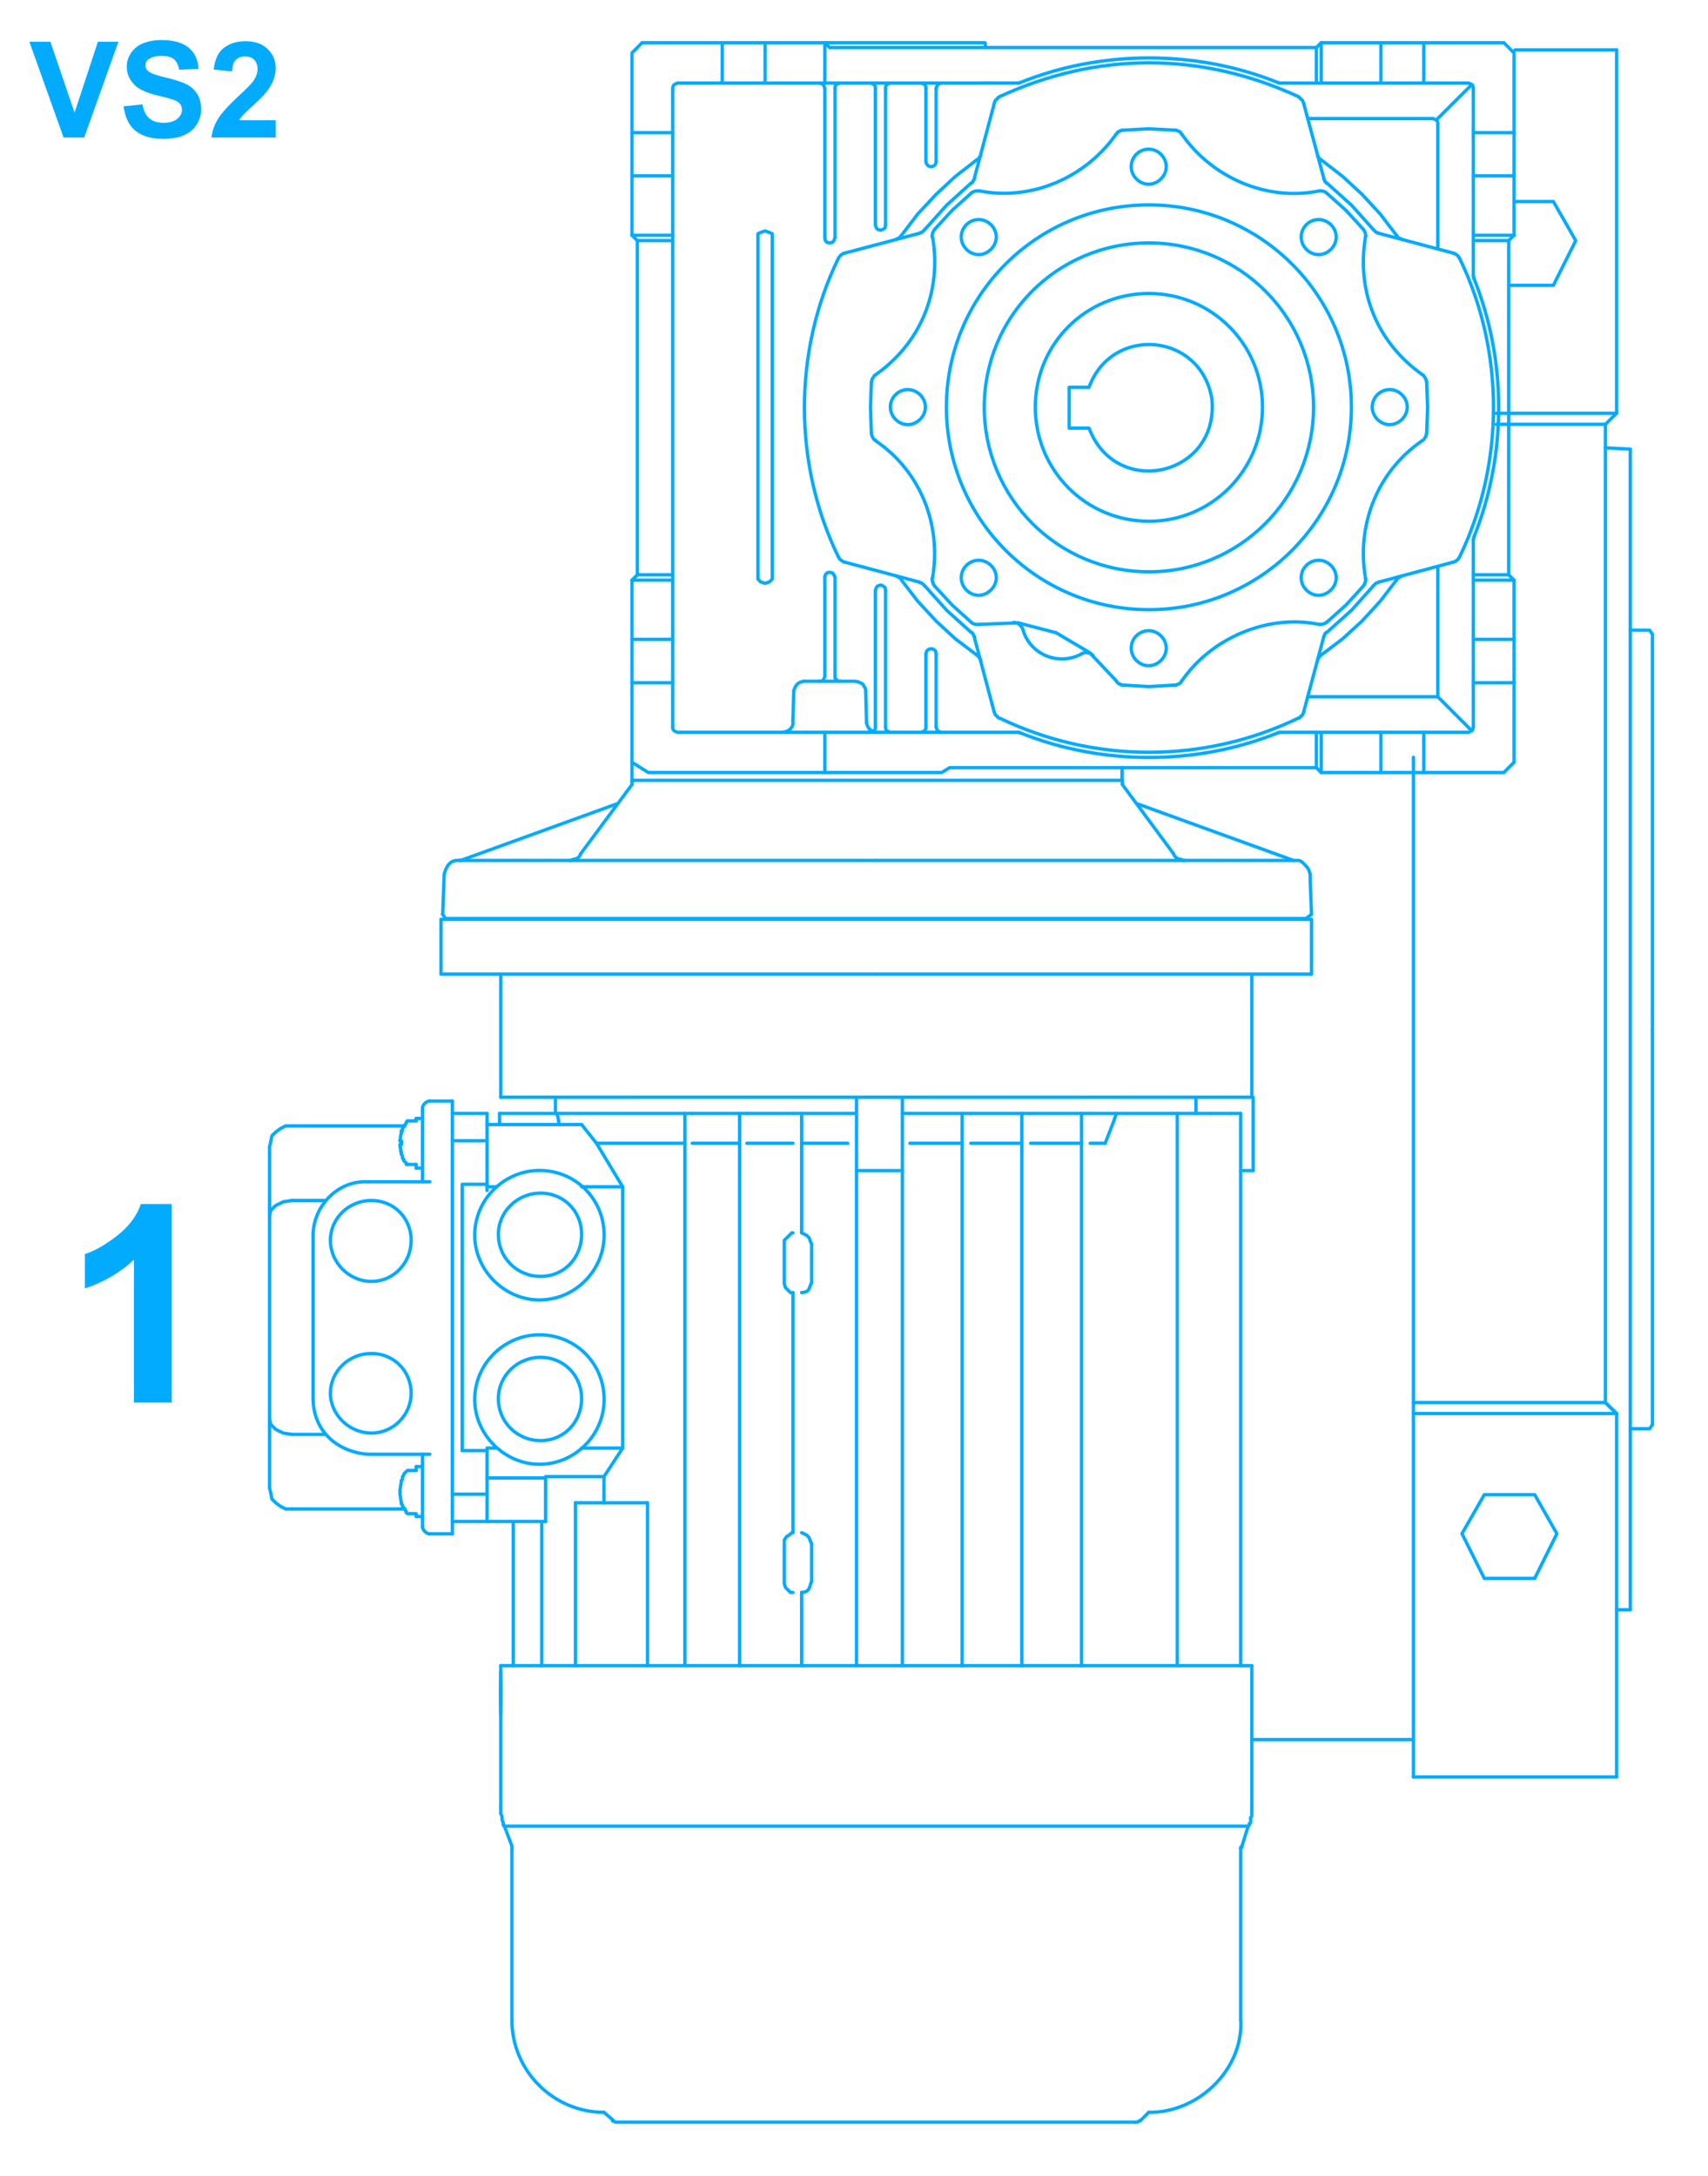 <?xml version="1.0" encoding="utf-8"?>
<!-- Generator: Adobe Illustrator 17.0.0, SVG Export Plug-In . SVG Version: 6.00 Build 0)  -->
<!DOCTYPE svg PUBLIC "-//W3C//DTD SVG 1.1 Tiny//EN" "http://www.w3.org/Graphics/SVG/1.1/DTD/svg11-tiny.dtd">
<svg version="1.1" baseProfile="tiny" id="Capa_1" xmlns="http://www.w3.org/2000/svg" xmlns:xlink="http://www.w3.org/1999/xlink"
	 x="0px" y="0px" width="1024px" height="1304px" viewBox="0 0 1024 1304" xml:space="preserve">
<g>
	<path fill="#03ABFF" d="M38.1,82.4L17.6,25h12.6l14.5,42.5l14-42.5H71L50.5,82.4H38.1z"/>
	<path fill="#03ABFF" d="M74.1,63.7l11.3-1.1c0.7,3.8,2.1,6.6,4.1,8.3c2.1,1.8,4.9,2.7,8.4,2.7c3.7,0,6.5-0.8,8.4-2.4
		c1.9-1.6,2.8-3.4,2.8-5.5c0-1.4-0.4-2.5-1.2-3.5c-0.8-1-2.2-1.8-4.2-2.5c-1.4-0.5-4.4-1.3-9.3-2.5c-6.2-1.5-10.6-3.4-13.1-5.7
		c-3.5-3.2-5.3-7-5.3-11.5c0-2.9,0.8-5.7,2.5-8.2c1.7-2.5,4-4.5,7.2-5.8s6.9-2,11.3-2c7.2,0,12.6,1.6,16.3,4.7
		c3.6,3.2,5.5,7.4,5.7,12.6l-11.6,0.5c-0.5-2.9-1.6-5.1-3.2-6.4c-1.6-1.3-4.1-1.9-7.3-1.9c-3.4,0-6,0.7-7.9,2.1
		c-1.2,0.9-1.8,2.1-1.8,3.6c0,1.4,0.6,2.5,1.7,3.5c1.5,1.2,5,2.5,10.6,3.8c5.6,1.3,9.8,2.7,12.5,4.1c2.7,1.4,4.8,3.4,6.3,5.8
		s2.3,5.5,2.3,9.1c0,3.3-0.9,6.4-2.7,9.2c-1.8,2.9-4.4,5-7.7,6.4c-3.3,1.4-7.5,2.1-12.5,2.1c-7.3,0-12.8-1.7-16.7-5
		C77.2,75,74.9,70.1,74.1,63.7z"/>
	<path fill="#03ABFF" d="M165.3,72.2v10.2h-38.5c0.4-3.9,1.7-7.5,3.8-11c2.1-3.5,6.2-8,12.4-13.8c5-4.6,8-7.7,9.1-9.4
		c1.5-2.3,2.3-4.5,2.3-6.7c0-2.5-0.7-4.3-2-5.7c-1.3-1.3-3.1-2-5.5-2c-2.3,0-4.1,0.7-5.5,2.1c-1.4,1.4-2.1,3.7-2.3,6.9l-11-1.1
		c0.7-6.1,2.7-10.4,6.1-13c3.4-2.6,7.7-4,12.9-4c5.7,0,10.1,1.5,13.3,4.6s4.9,6.8,4.9,11.4c0,2.6-0.5,5-1.4,7.4
		c-0.9,2.3-2.4,4.8-4.4,7.3c-1.3,1.7-3.7,4.1-7.2,7.3c-3.5,3.2-5.7,5.3-6.6,6.3c-0.9,1-1.7,2.1-2.3,3.1H165.3z"/>
</g>
<g>
	<path fill="#03ABFF" d="M103.1,840.6H80.3V755c-8.3,7.8-18.1,13.5-29.4,17.2v-20.6c5.9-1.9,12.4-5.6,19.3-11
		c7-5.4,11.7-11.7,14.3-19h18.4V840.6z"/>
</g>
<g>
	
		<polygon fill="none" stroke="#03ABFF" stroke-width="2" stroke-linecap="round" stroke-linejoin="round" stroke-miterlimit="10" points="
		889.9,895.8 920.1,895.8 933.4,919.2 920.1,946 889.9,946 876.5,919.2 	"/>
	
		<polyline fill="none" stroke="#03ABFF" stroke-width="2" stroke-linecap="round" stroke-linejoin="round" stroke-miterlimit="10" points="
		908.3,120.8 931.3,120.8 944.7,144.2 931.3,171 904.7,171 	"/>
	
		<line fill="none" stroke="#03ABFF" stroke-width="2" stroke-linecap="round" stroke-linejoin="round" stroke-miterlimit="10" x1="962.5" y1="840.6" x2="969.2" y2="847.2"/>
	
		<line fill="none" stroke="#03ABFF" stroke-width="2" stroke-linecap="round" stroke-linejoin="round" stroke-miterlimit="10" x1="962.5" y1="840.6" x2="847.4" y2="840.6"/>
	
		<line fill="none" stroke="#03ABFF" stroke-width="2" stroke-linecap="round" stroke-linejoin="round" stroke-miterlimit="10" x1="969.2" y1="847.2" x2="847.4" y2="847.2"/>
	
		<line fill="none" stroke="#03ABFF" stroke-width="2" stroke-linecap="round" stroke-linejoin="round" stroke-miterlimit="10" x1="962.5" y1="254.3" x2="897.1" y2="254.3"/>
	
		<line fill="none" stroke="#03ABFF" stroke-width="2" stroke-linecap="round" stroke-linejoin="round" stroke-miterlimit="10" x1="969.2" y1="247.7" x2="897.1" y2="247.7"/>
	
		<line fill="none" stroke="#03ABFF" stroke-width="2" stroke-linecap="round" stroke-linejoin="round" stroke-miterlimit="10" x1="962.5" y1="840.6" x2="969.2" y2="847.2"/>
	
		<line fill="none" stroke="#03ABFF" stroke-width="2" stroke-linecap="round" stroke-linejoin="round" stroke-miterlimit="10" x1="847.4" y1="1065" x2="969.2" y2="1065"/>
	
		<line fill="none" stroke="#03ABFF" stroke-width="2" stroke-linecap="round" stroke-linejoin="round" stroke-miterlimit="10" x1="847.4" y1="1042.6" x2="750.9" y2="1042.6"/>
	
		<line fill="none" stroke="#03ABFF" stroke-width="2" stroke-linecap="round" stroke-linejoin="round" stroke-miterlimit="10" x1="969.2" y1="964.8" x2="977.4" y2="964.8"/>
	
		<polyline fill="none" stroke="#03ABFF" stroke-width="2" stroke-linecap="round" stroke-linejoin="round" stroke-miterlimit="10" points="
		977.4,856.3 989,856.3 990.7,853.8 	"/>
	
		<line fill="none" stroke="#03ABFF" stroke-width="2" stroke-linecap="round" stroke-linejoin="round" stroke-miterlimit="10" x1="990.7" y1="853.8" x2="990.7" y2="617"/>
	
		<line fill="none" stroke="#03ABFF" stroke-width="2" stroke-linecap="round" stroke-linejoin="round" stroke-miterlimit="10" x1="908.3" y1="29.9" x2="969.2" y2="29.9"/>
	
		<line fill="none" stroke="#03ABFF" stroke-width="2" stroke-linecap="round" stroke-linejoin="round" stroke-miterlimit="10" x1="969.2" y1="29.9" x2="969.2" y2="247.7"/>
	
		<line fill="none" stroke="#03ABFF" stroke-width="2" stroke-linecap="round" stroke-linejoin="round" stroke-miterlimit="10" x1="962.5" y1="254.3" x2="969.2" y2="247.7"/>
	
		<line fill="none" stroke="#03ABFF" stroke-width="2" stroke-linecap="round" stroke-linejoin="round" stroke-miterlimit="10" x1="977.4" y1="269.2" x2="962.5" y2="268.4"/>
	
		<polyline fill="none" stroke="#03ABFF" stroke-width="2" stroke-linecap="round" stroke-linejoin="round" stroke-miterlimit="10" points="
		977.4,377.7 989,377.7 990.7,380.2 	"/>
	
		<line fill="none" stroke="#03ABFF" stroke-width="2" stroke-linecap="round" stroke-linejoin="round" stroke-miterlimit="10" x1="990.7" y1="380.2" x2="990.7" y2="617"/>
	
		<line fill="none" stroke="#03ABFF" stroke-width="2" stroke-linecap="round" stroke-linejoin="round" stroke-miterlimit="10" x1="847.4" y1="1065" x2="847.4" y2="1042.6"/>
	
		<line fill="none" stroke="#03ABFF" stroke-width="2" stroke-linecap="round" stroke-linejoin="round" stroke-miterlimit="10" x1="969.2" y1="1065" x2="969.2" y2="964.8"/>
	
		<line fill="none" stroke="#03ABFF" stroke-width="2" stroke-linecap="round" stroke-linejoin="round" stroke-miterlimit="10" x1="977.4" y1="269.2" x2="977.4" y2="377.7"/>
	
		<line fill="none" stroke="#03ABFF" stroke-width="2" stroke-linecap="round" stroke-linejoin="round" stroke-miterlimit="10" x1="962.5" y1="268.4" x2="962.5" y2="254.3"/>
	
		<line fill="none" stroke="#03ABFF" stroke-width="2" stroke-linecap="round" stroke-linejoin="round" stroke-miterlimit="10" x1="962.5" y1="840.6" x2="962.5" y2="268.4"/>
	
		<line fill="none" stroke="#03ABFF" stroke-width="2" stroke-linecap="round" stroke-linejoin="round" stroke-miterlimit="10" x1="977.4" y1="377.7" x2="977.4" y2="856.3"/>
	
		<line fill="none" stroke="#03ABFF" stroke-width="2" stroke-linecap="round" stroke-linejoin="round" stroke-miterlimit="10" x1="969.2" y1="964.8" x2="969.2" y2="847.2"/>
	
		<line fill="none" stroke="#03ABFF" stroke-width="2" stroke-linecap="round" stroke-linejoin="round" stroke-miterlimit="10" x1="847.4" y1="1042.6" x2="847.4" y2="453.9"/>
	
		<line fill="none" stroke="#03ABFF" stroke-width="2" stroke-linecap="round" stroke-linejoin="round" stroke-miterlimit="10" x1="977.4" y1="964.8" x2="977.4" y2="856.3"/>
</g>
<g>
	<g>
		
			<line fill="none" stroke="#03ABFF" stroke-width="2" stroke-linecap="round" stroke-linejoin="round" stroke-miterlimit="10" x1="775.5" y1="515.7" x2="682" y2="481.8"/>
		
			<polyline fill="none" stroke="#03ABFF" stroke-width="2" stroke-linecap="round" stroke-linejoin="round" stroke-miterlimit="10" points="
			785.5,524 784.7,521.5 783.8,519.9 782.2,518.2 780.5,516.5 778.9,515.7 776.4,515.7 525.4,515.7 		"/>
		
			<polyline fill="none" stroke="#03ABFF" stroke-width="2" stroke-linecap="round" stroke-linejoin="round" stroke-miterlimit="10" points="
			703.5,511.6 704.3,513.2 705.2,514.1 706.8,514.9 707.7,514.9 709.3,515.7 710.1,515.7 		"/>
		
			<line fill="none" stroke="#03ABFF" stroke-width="2" stroke-linecap="round" stroke-linejoin="round" stroke-miterlimit="10" x1="672.9" y1="470.2" x2="703.5" y2="511.6"/>
		
			<polyline fill="none" stroke="#03ABFF" stroke-width="2" stroke-linecap="round" stroke-linejoin="round" stroke-miterlimit="10" points="
			672.9,467.7 672.9,468.5 672.9,470.2 		"/>
		
			<line fill="none" stroke="#03ABFF" stroke-width="2" stroke-linecap="round" stroke-linejoin="round" stroke-miterlimit="10" x1="276.2" y1="515.7" x2="369.8" y2="481.8"/>
		
			<line fill="none" stroke="#03ABFF" stroke-width="2" stroke-linecap="round" stroke-linejoin="round" stroke-miterlimit="10" x1="275.4" y1="515.7" x2="525.4" y2="515.7"/>
		<path fill="none" stroke="#03ABFF" stroke-width="2" stroke-linecap="round" stroke-linejoin="round" stroke-miterlimit="10" d="
			M275.4,515.7c-5.7-0.5-7.8,3.5-9.1,8.3"/>
		
			<line fill="none" stroke="#03ABFF" stroke-width="2" stroke-linecap="round" stroke-linejoin="round" stroke-miterlimit="10" x1="265.4" y1="548" x2="266.3" y2="524"/>
		
			<polyline fill="none" stroke="#03ABFF" stroke-width="2" stroke-linecap="round" stroke-linejoin="round" stroke-miterlimit="10" points="
			341.6,515.7 342.4,515.7 344.1,514.9 344.9,514.9 346.6,514.1 347.4,513.2 348.2,511.6 		"/>
		
			<line fill="none" stroke="#03ABFF" stroke-width="2" stroke-linecap="round" stroke-linejoin="round" stroke-miterlimit="10" x1="378.9" y1="470.2" x2="348.2" y2="511.6"/>
		
			<line fill="none" stroke="#03ABFF" stroke-width="2" stroke-linecap="round" stroke-linejoin="round" stroke-miterlimit="10" x1="267.1" y1="550.5" x2="265.4" y2="548"/>
		
			<line fill="none" stroke="#03ABFF" stroke-width="2" stroke-linecap="round" stroke-linejoin="round" stroke-miterlimit="10" x1="378.9" y1="470.2" x2="378.9" y2="468.5"/>
		
			<line fill="none" stroke="#03ABFF" stroke-width="2" stroke-linecap="round" stroke-linejoin="round" stroke-miterlimit="10" x1="378.9" y1="467.7" x2="378.9" y2="468.5"/>
		
			<line fill="none" stroke="#03ABFF" stroke-width="2" stroke-linecap="round" stroke-linejoin="round" stroke-miterlimit="10" x1="672.9" y1="467.7" x2="378.9" y2="467.7"/>
		
			<polyline fill="none" stroke="#03ABFF" stroke-width="2" stroke-linecap="round" stroke-linejoin="round" stroke-miterlimit="10" points="
			267.1,550.5 783,550.5 786.3,548 		"/>
		
			<polyline fill="none" stroke="#03ABFF" stroke-width="2" stroke-linecap="round" stroke-linejoin="round" stroke-miterlimit="10" points="
			786.3,548 785.5,528.2 785.5,524 		"/>
	</g>
	<g>
		<path fill="none" stroke="#03ABFF" stroke-width="2" stroke-linecap="round" stroke-linejoin="round" stroke-miterlimit="10" d="
			M875.1,333.7c27-55.7,27.1-123.1,0-178.8"/>
		<path fill="none" stroke="#03ABFF" stroke-width="2" stroke-linecap="round" stroke-linejoin="round" stroke-miterlimit="10" d="
			M502.6,154.9c-27.1,55.7-27.1,123.1,0,178.8"/>
		<path fill="none" stroke="#03ABFF" stroke-width="2" stroke-linecap="round" stroke-linejoin="round" stroke-miterlimit="10" d="
			M559.1,346.3c5.4-31.9-7.2-63.8-34.1-82.1"/>
		<path fill="none" stroke="#03ABFF" stroke-width="2" stroke-linecap="round" stroke-linejoin="round" stroke-miterlimit="10" d="
			M852.7,264.1c-26.8,18.3-39.5,50.2-34.1,82.1"/>
		<path fill="none" stroke="#03ABFF" stroke-width="2" stroke-linecap="round" stroke-linejoin="round" stroke-miterlimit="10" d="
			M787.5,244c0-54.5-44.3-98.4-98.7-98.4c-54.8,0-98.7,44-98.7,98.4s44,98.7,98.7,98.7C743.2,342.8,787.5,298.5,787.5,244z"/>
		<path fill="none" stroke="#03ABFF" stroke-width="2" stroke-linecap="round" stroke-linejoin="round" stroke-miterlimit="10" d="
			M810.2,244c0-67-54.5-121.2-121.4-121.2c-67.3,0-121.4,54.2-121.4,121.2c0,67,54.2,121.4,121.4,121.4
			C755.7,365.5,810.2,311,810.2,244z"/>
		<path fill="none" stroke="#03ABFF" stroke-width="2" stroke-linecap="round" stroke-linejoin="round" stroke-miterlimit="10" d="
			M883.8,321.5c19.6-48.9,19.6-105.5,0-154.3"/>
		<path fill="none" stroke="#03ABFF" stroke-width="2" stroke-linecap="round" stroke-linejoin="round" stroke-miterlimit="10" d="
			M699.2,99.9c0-5.8-5-10.5-10.5-10.5c-5.8,0-10.5,4.7-10.5,10.5c0,5.5,4.7,10.5,10.5,10.5C694.3,110.4,699.2,105.4,699.2,99.9z"/>
		<path fill="none" stroke="#03ABFF" stroke-width="2" stroke-linecap="round" stroke-linejoin="round" stroke-miterlimit="10" d="
			M778.4,57.9c-58.5-27-120.6-27-179.1,0"/>
		
			<polyline fill="none" stroke="#03ABFF" stroke-width="2" stroke-linecap="round" stroke-linejoin="round" stroke-miterlimit="10" points="
			704.2,78 688.7,77.2 673.6,78 		"/>
		<path fill="none" stroke="#03ABFF" stroke-width="2" stroke-linecap="round" stroke-linejoin="round" stroke-miterlimit="10" d="
			M766.2,49.5c-48.8-19.7-105.8-19.7-154.6,0"/>
		
			<line fill="none" stroke="#03ABFF" stroke-width="2" stroke-linecap="round" stroke-linejoin="round" stroke-miterlimit="10" x1="793.6" y1="106.6" x2="781.6" y2="62"/>
		
			<line fill="none" stroke="#03ABFF" stroke-width="2" stroke-linecap="round" stroke-linejoin="round" stroke-miterlimit="10" x1="861.1" y1="71.9" x2="882.4" y2="50.7"/>
		
			<line fill="none" stroke="#03ABFF" stroke-width="2" stroke-linecap="round" stroke-linejoin="round" stroke-miterlimit="10" x1="883.3" y1="164.8" x2="883.3" y2="53"/>
		
			<line fill="none" stroke="#03ABFF" stroke-width="2" stroke-linecap="round" stroke-linejoin="round" stroke-miterlimit="10" x1="792.1" y1="49.8" x2="880.3" y2="49.8"/>
		<path fill="none" stroke="#03ABFF" stroke-width="2" stroke-linecap="round" stroke-linejoin="round" stroke-miterlimit="10" d="
			M883.3,53c0.1-2.1-1.2-2.6-2.9-3.2"/>
		
			<line fill="none" stroke="#03ABFF" stroke-width="2" stroke-linecap="round" stroke-linejoin="round" stroke-miterlimit="10" x1="792.1" y1="49.8" x2="768.5" y2="49.8"/>
		
			<line fill="none" stroke="#03ABFF" stroke-width="2" stroke-linecap="round" stroke-linejoin="round" stroke-miterlimit="10" x1="853.6" y1="25.6" x2="853.6" y2="49.8"/>
		
			<line fill="none" stroke="#03ABFF" stroke-width="2" stroke-linecap="round" stroke-linejoin="round" stroke-miterlimit="10" x1="827.9" y1="25.6" x2="827.9" y2="49.8"/>
		
			<line fill="none" stroke="#03ABFF" stroke-width="2" stroke-linecap="round" stroke-linejoin="round" stroke-miterlimit="10" x1="789.2" y1="28.5" x2="789.2" y2="49.8"/>
		
			<line fill="none" stroke="#03ABFF" stroke-width="2" stroke-linecap="round" stroke-linejoin="round" stroke-miterlimit="10" x1="792.1" y1="25.6" x2="792.1" y2="49.8"/>
		
			<polyline fill="none" stroke="#03ABFF" stroke-width="2" stroke-linecap="round" stroke-linejoin="round" stroke-miterlimit="10" points="
			766.2,49.5 766.5,49.5 766.8,49.8 768.5,49.8 		"/>
		<path fill="none" stroke="#03ABFF" stroke-width="2" stroke-linecap="round" stroke-linejoin="round" stroke-miterlimit="10" d="
			M781.6,62c-0.4-0.8-0.4-1.7-1.2-2.3l-0.6-0.3l-0.3-0.6l-0.3-0.3l-0.6-0.3l-0.3-0.3"/>
		<path fill="none" stroke="#03ABFF" stroke-width="2" stroke-linecap="round" stroke-linejoin="round" stroke-miterlimit="10" d="
			M875.1,154.9c-0.3-0.6-1-1.7-1.5-2c-0.8-0.3-1.4-1.2-2.3-1.2"/>
		
			<line fill="none" stroke="#03ABFF" stroke-width="2" stroke-linecap="round" stroke-linejoin="round" stroke-miterlimit="10" x1="883.3" y1="79.5" x2="907.7" y2="79.5"/>
		
			<line fill="none" stroke="#03ABFF" stroke-width="2" stroke-linecap="round" stroke-linejoin="round" stroke-miterlimit="10" x1="883.3" y1="105.4" x2="907.7" y2="105.4"/>
		
			<line fill="none" stroke="#03ABFF" stroke-width="2" stroke-linecap="round" stroke-linejoin="round" stroke-miterlimit="10" x1="904.5" y1="144.2" x2="883.3" y2="144.2"/>
		
			<line fill="none" stroke="#03ABFF" stroke-width="2" stroke-linecap="round" stroke-linejoin="round" stroke-miterlimit="10" x1="883.3" y1="141" x2="907.7" y2="141"/>
		
			<polyline fill="none" stroke="#03ABFF" stroke-width="2" stroke-linecap="round" stroke-linejoin="round" stroke-miterlimit="10" points="
			883.3,164.8 883.3,165.7 883.6,166 883.6,166.9 883.8,167.2 		"/>
		<path fill="none" stroke="#03ABFF" stroke-width="2" stroke-linecap="round" stroke-linejoin="round" stroke-miterlimit="10" d="
			M818.6,142.4c-5.4,32.5,7.1,63,34.1,82.1"/>
		<path fill="none" stroke="#03ABFF" stroke-width="2" stroke-linecap="round" stroke-linejoin="round" stroke-miterlimit="10" d="
			M801.1,142.1c0-5.8-5-10.5-10.5-10.5c-5.8,0-10.5,4.7-10.5,10.5c0,5.5,4.7,10.5,10.5,10.5C796.2,152.6,801.1,147.6,801.1,142.1z"
			/>
		<path fill="none" stroke="#03ABFF" stroke-width="2" stroke-linecap="round" stroke-linejoin="round" stroke-miterlimit="10" d="
			M708.5,80.4c18.2,26.1,50.7,40.3,82.1,34.1"/>
		
			<line fill="none" stroke="#03ABFF" stroke-width="2" stroke-linecap="round" stroke-linejoin="round" stroke-miterlimit="10" x1="859.1" y1="71.1" x2="784" y2="71.1"/>
		
			<polyline fill="none" stroke="#03ABFF" stroke-width="2" stroke-linecap="round" stroke-linejoin="round" stroke-miterlimit="10" points="
			823.3,137.5 810.2,122.9 795.6,109.8 		"/>
		
			<polyline fill="none" stroke="#03ABFF" stroke-width="2" stroke-linecap="round" stroke-linejoin="round" stroke-miterlimit="10" points="
			837.2,141 827.6,128.4 816.6,116.5 804.9,105.7 792.1,95.8 		"/>
		
			<line fill="none" stroke="#03ABFF" stroke-width="2" stroke-linecap="round" stroke-linejoin="round" stroke-miterlimit="10" x1="807" y1="126.1" x2="795.6" y2="115.9"/>
		
			<line fill="none" stroke="#03ABFF" stroke-width="2" stroke-linecap="round" stroke-linejoin="round" stroke-miterlimit="10" x1="817.4" y1="137.5" x2="807" y2="126.1"/>
		
			<line fill="none" stroke="#03ABFF" stroke-width="2" stroke-linecap="round" stroke-linejoin="round" stroke-miterlimit="10" x1="862" y1="74.3" x2="862" y2="149.1"/>
		<path fill="none" stroke="#03ABFF" stroke-width="2" stroke-linecap="round" stroke-linejoin="round" stroke-miterlimit="10" d="
			M862,74.3c0.1-2.3-1.2-2.5-2.9-3.2"/>
		
			<polyline fill="none" stroke="#03ABFF" stroke-width="2" stroke-linecap="round" stroke-linejoin="round" stroke-miterlimit="10" points="
			789.8,92.6 789.8,92.9 790.1,93.5 790.1,93.8 790.4,94.1 790.7,94.4 790.9,94.9 791.2,95.2 791.5,95.5 791.8,95.8 792.1,95.8 		
			"/>
		
			<polyline fill="none" stroke="#03ABFF" stroke-width="2" stroke-linecap="round" stroke-linejoin="round" stroke-miterlimit="10" points="
			793.6,106.6 793.6,107.2 793.9,107.5 793.9,107.8 794.1,108 794.4,108.6 794.4,108.9 794.7,109.2 795,109.5 795.3,109.8 
			795.6,109.8 		"/>
		<path fill="none" stroke="#03ABFF" stroke-width="2" stroke-linecap="round" stroke-linejoin="round" stroke-miterlimit="10" d="
			M795.6,115.9c-1.3-1.3-3.1-1.6-4.9-1.5"/>
		
			<line fill="none" stroke="#03ABFF" stroke-width="2" stroke-linecap="round" stroke-linejoin="round" stroke-miterlimit="10" x1="826.5" y1="139.8" x2="871.3" y2="151.7"/>
		
			<line fill="none" stroke="#03ABFF" stroke-width="2" stroke-linecap="round" stroke-linejoin="round" stroke-miterlimit="10" x1="862" y1="144.2" x2="862" y2="147.6"/>
		
			<polyline fill="none" stroke="#03ABFF" stroke-width="2" stroke-linecap="round" stroke-linejoin="round" stroke-miterlimit="10" points="
			837.2,141 837.6,141.5 837.8,141.8 838.1,142.1 838.4,142.4 838.7,142.7 839,142.7 839.6,143 839.9,143.3 840.2,143.3 
			840.7,143.6 		"/>
		<path fill="none" stroke="#03ABFF" stroke-width="2" stroke-linecap="round" stroke-linejoin="round" stroke-miterlimit="10" d="
			M823.3,137.5c0.5,0.5,1,1,1.5,1.5l0.3,0.3h0.3l0.6,0.3h0.3l0.3,0.3"/>
		<path fill="none" stroke="#03ABFF" stroke-width="2" stroke-linecap="round" stroke-linejoin="round" stroke-miterlimit="10" d="
			M818.6,142.4v-0.6l0.3-0.3V141l-0.3-0.6v-0.6c-0.6-1.5-0.3-1-1.2-2.3"/>
		
			<polyline fill="none" stroke="#03ABFF" stroke-width="2" stroke-linecap="round" stroke-linejoin="round" stroke-miterlimit="10" points="
			708.5,80.4 708.2,80.1 708,79.8 707.7,79.2 707.1,78.9 706.8,78.6 706.2,78.6 705.6,78.3 705.3,78 704.2,78 		"/>
		<path fill="none" stroke="#03ABFF" stroke-width="2" stroke-linecap="round" stroke-linejoin="round" stroke-miterlimit="10" d="
			M843.7,244c0-5.8-5-10.5-10.5-10.5c-5.8,0-10.5,4.7-10.5,10.5c0,5.5,4.7,10.5,10.5,10.5C838.7,254.5,843.7,249.6,843.7,244z"/>
		<path fill="none" stroke="#03ABFF" stroke-width="2" stroke-linecap="round" stroke-linejoin="round" stroke-miterlimit="10" d="
			M845.4,244.3"/>
		<path fill="none" stroke="#03ABFF" stroke-width="2" stroke-linecap="round" stroke-linejoin="round" stroke-miterlimit="10" d="
			M833.2,232.1"/>
		
			<polyline fill="none" stroke="#03ABFF" stroke-width="2" stroke-linecap="round" stroke-linejoin="round" stroke-miterlimit="10" points="
			855.3,259.8 855.9,244.3 855.3,228.9 		"/>
		<path fill="none" stroke="#03ABFF" stroke-width="2" stroke-linecap="round" stroke-linejoin="round" stroke-miterlimit="10" d="
			M855.3,228.9v-0.3L855,228v-0.6l-0.3-0.6l-0.3-0.3c-1.2-2-0.4-0.9-1.7-2"/>
		<path fill="none" stroke="#03ABFF" stroke-width="2" stroke-linecap="round" stroke-linejoin="round" stroke-miterlimit="10" d="
			M852.7,264.1c1.4-1.1,0.5,0,1.7-2l0.3-0.3l0.3-0.6v-0.6l0.3-0.6v-0.3"/>
		
			<line fill="none" stroke="#03ABFF" stroke-width="2" stroke-linecap="round" stroke-linejoin="round" stroke-miterlimit="10" x1="584.2" y1="106.6" x2="596.1" y2="62"/>
		
			<line fill="none" stroke="#03ABFF" stroke-width="2" stroke-linecap="round" stroke-linejoin="round" stroke-miterlimit="10" x1="555.1" y1="97" x2="555.1" y2="53"/>
		
			<line fill="none" stroke="#03ABFF" stroke-width="2" stroke-linecap="round" stroke-linejoin="round" stroke-miterlimit="10" x1="561.2" y1="53" x2="561.2" y2="97"/>
		
			<line fill="none" stroke="#03ABFF" stroke-width="2" stroke-linecap="round" stroke-linejoin="round" stroke-miterlimit="10" x1="530.9" y1="134.8" x2="530.9" y2="53"/>
		
			<line fill="none" stroke="#03ABFF" stroke-width="2" stroke-linecap="round" stroke-linejoin="round" stroke-miterlimit="10" x1="524.8" y1="53" x2="524.8" y2="134.8"/>
		
			<line fill="none" stroke="#03ABFF" stroke-width="2" stroke-linecap="round" stroke-linejoin="round" stroke-miterlimit="10" x1="500.6" y1="53" x2="500.6" y2="142.4"/>
		
			<line fill="none" stroke="#03ABFF" stroke-width="2" stroke-linecap="round" stroke-linejoin="round" stroke-miterlimit="10" x1="494.5" y1="142.4" x2="494.5" y2="53"/>
		
			<line fill="none" stroke="#03ABFF" stroke-width="2" stroke-linecap="round" stroke-linejoin="round" stroke-miterlimit="10" x1="609.2" y1="49.8" x2="406.3" y2="49.8"/>
		<path fill="none" stroke="#03ABFF" stroke-width="2" stroke-linecap="round" stroke-linejoin="round" stroke-miterlimit="10" d="
			M524.8,53c0.1-2.2-1.2-2.6-2.9-3.2"/>
		
			<polyline fill="none" stroke="#03ABFF" stroke-width="2" stroke-linecap="round" stroke-linejoin="round" stroke-miterlimit="10" points="
			609.2,49.8 611,49.8 611.3,49.5 611.6,49.5 		"/>
		
			<line fill="none" stroke="#03ABFF" stroke-width="2" stroke-linecap="round" stroke-linejoin="round" stroke-miterlimit="10" x1="597" y1="49.8" x2="590" y2="49.8"/>
		<path fill="none" stroke="#03ABFF" stroke-width="2" stroke-linecap="round" stroke-linejoin="round" stroke-miterlimit="10" d="
			M599.3,57.9l-0.3,0.3l-0.6,0.3l-0.3,0.3l-0.3,0.6l-0.6,0.3c-0.7,0.6-0.8,1.6-1.2,2.3"/>
		<path fill="none" stroke="#03ABFF" stroke-width="2" stroke-linecap="round" stroke-linejoin="round" stroke-miterlimit="10" d="
			M555.1,53c0.2-2-1.3-2.8-2.9-3.2"/>
		
			<polyline fill="none" stroke="#03ABFF" stroke-width="2" stroke-linecap="round" stroke-linejoin="round" stroke-miterlimit="10" points="
			564.4,49.8 563.5,50.1 562.9,50.4 562.1,50.7 561.8,51.6 561.5,52.1 561.2,53 		"/>
		<path fill="none" stroke="#03ABFF" stroke-width="2" stroke-linecap="round" stroke-linejoin="round" stroke-miterlimit="10" d="
			M533.8,49.8c-1.7,0.6-3,1-2.9,3.2"/>
		
			<line fill="none" stroke="#03ABFF" stroke-width="2" stroke-linecap="round" stroke-linejoin="round" stroke-miterlimit="10" x1="494.5" y1="25.6" x2="494.5" y2="49.8"/>
		
			<line fill="none" stroke="#03ABFF" stroke-width="2" stroke-linecap="round" stroke-linejoin="round" stroke-miterlimit="10" x1="494.5" y1="25.6" x2="497.4" y2="28.5"/>
		<path fill="none" stroke="#03ABFF" stroke-width="2" stroke-linecap="round" stroke-linejoin="round" stroke-miterlimit="10" d="
			M503.5,49.8c-1.7,0.5-3.1,1.3-2.9,3.2"/>
		<path fill="none" stroke="#03ABFF" stroke-width="2" stroke-linecap="round" stroke-linejoin="round" stroke-miterlimit="10" d="
			M494.5,53c-1.2-3-0.1-2.1-3.2-3.2"/>
		
			<line fill="none" stroke="#03ABFF" stroke-width="2" stroke-linecap="round" stroke-linejoin="round" stroke-miterlimit="10" x1="458.7" y1="25.6" x2="458.7" y2="49.8"/>
		
			<line fill="none" stroke="#03ABFF" stroke-width="2" stroke-linecap="round" stroke-linejoin="round" stroke-miterlimit="10" x1="433" y1="25.6" x2="433" y2="49.8"/>
		<path fill="none" stroke="#03ABFF" stroke-width="2" stroke-linecap="round" stroke-linejoin="round" stroke-miterlimit="10" d="
			M406.3,49.8c-1.7,0.6-3,1-2.9,3.2"/>
		
			<line fill="none" stroke="#03ABFF" stroke-width="2" stroke-linecap="round" stroke-linejoin="round" stroke-miterlimit="10" x1="506.4" y1="151.7" x2="551.3" y2="139.8"/>
		
			<polyline fill="none" stroke="#03ABFF" stroke-width="2" stroke-linecap="round" stroke-linejoin="round" stroke-miterlimit="10" points="
			522.4,228.9 521.9,244.3 522.4,259.8 		"/>
		
			<line fill="none" stroke="#03ABFF" stroke-width="2" stroke-linecap="round" stroke-linejoin="round" stroke-miterlimit="10" x1="524.8" y1="263.8" x2="525.1" y2="264.1"/>
		<path fill="none" stroke="#03ABFF" stroke-width="2" stroke-linecap="round" stroke-linejoin="round" stroke-miterlimit="10" d="
			M522.4,259.8c0.1,1.2,1.2,3.6,2.3,4.1"/>
		<path fill="none" stroke="#03ABFF" stroke-width="2" stroke-linecap="round" stroke-linejoin="round" stroke-miterlimit="10" d="
			M525.1,224.5c-1.4,1.1-0.6,0.1-1.7,2l-0.3,0.3l-0.3,0.6v0.6l-0.3,0.6v0.3"/>
		<path fill="none" stroke="#03ABFF" stroke-width="2" stroke-linecap="round" stroke-linejoin="round" stroke-miterlimit="10" d="
			M525.1,224.5c27-19.1,39.4-49.6,34.1-82.1"/>
		<path fill="none" stroke="#03ABFF" stroke-width="2" stroke-linecap="round" stroke-linejoin="round" stroke-miterlimit="10" d="
			M587.1,114.4c31.4,6.2,63.9-8,82.1-34.1"/>
		
			<polyline fill="none" stroke="#03ABFF" stroke-width="2" stroke-linecap="round" stroke-linejoin="round" stroke-miterlimit="10" points="
			673.6,78 672.4,78 672.1,78.3 671.6,78.6 671,78.6 670.7,78.9 670.1,79.2 669.8,79.8 669.5,80.1 669.2,80.4 		"/>
		
			<polyline fill="none" stroke="#03ABFF" stroke-width="2" stroke-linecap="round" stroke-linejoin="round" stroke-miterlimit="10" points="
			582.1,109.8 567.6,122.9 554.5,137.5 		"/>
		
			<polyline fill="none" stroke="#03ABFF" stroke-width="2" stroke-linecap="round" stroke-linejoin="round" stroke-miterlimit="10" points="
			585.6,95.8 572.8,105.7 561.2,116.5 550.1,128.4 540.5,141 		"/>
		
			<polyline fill="none" stroke="#03ABFF" stroke-width="2" stroke-linecap="round" stroke-linejoin="round" stroke-miterlimit="10" points="
			582.1,115.9 570.8,126.1 560.3,137.5 		"/>
		
			<polyline fill="none" stroke="#03ABFF" stroke-width="2" stroke-linecap="round" stroke-linejoin="round" stroke-miterlimit="10" points="
			585.6,95.8 585.9,95.8 586.2,95.5 586.5,95.2 586.8,94.9 587.1,94.4 587.4,94.1 587.7,93.8 587.7,93.5 588,92.9 588,92.6 		"/>
		
			<polyline fill="none" stroke="#03ABFF" stroke-width="2" stroke-linecap="round" stroke-linejoin="round" stroke-miterlimit="10" points="
			582.1,109.8 582.4,109.8 582.7,109.5 583,109.2 583.3,108.9 583.3,108.6 583.6,108 583.9,107.8 583.9,107.5 584.2,107.2 
			584.2,106.6 		"/>
		<path fill="none" stroke="#03ABFF" stroke-width="2" stroke-linecap="round" stroke-linejoin="round" stroke-miterlimit="10" d="
			M587.1,114.4c-1.8-0.1-3.6,0.2-5,1.5"/>
		
			<polyline fill="none" stroke="#03ABFF" stroke-width="2" stroke-linecap="round" stroke-linejoin="round" stroke-miterlimit="10" points="
			555.1,97 555.6,98.4 556.8,99.6 558.3,99.9 559.7,99.6 560.9,98.4 561.2,97 		"/>
		<path fill="none" stroke="#03ABFF" stroke-width="2" stroke-linecap="round" stroke-linejoin="round" stroke-miterlimit="10" d="
			M597.3,142.1c0-5.8-5-10.5-10.5-10.5c-5.8,0-10.5,4.7-10.5,10.5c0,5.5,4.7,10.5,10.5,10.5C592.3,152.6,597.3,147.6,597.3,142.1z"
			/>
		<path fill="none" stroke="#03ABFF" stroke-width="2" stroke-linecap="round" stroke-linejoin="round" stroke-miterlimit="10" d="
			M551.3,139.8l0.3-0.3h0.3l0.6-0.3h0.3l0.3-0.3c0.5-0.5,1-1,1.5-1.5"/>
		<path fill="none" stroke="#03ABFF" stroke-width="2" stroke-linecap="round" stroke-linejoin="round" stroke-miterlimit="10" d="
			M560.3,137.5c-0.8,1.3-0.6,0.9-1.2,2.3v0.6l-0.3,0.6v0.9l0.3,0.6"/>
		
			<polyline fill="none" stroke="#03ABFF" stroke-width="2" stroke-linecap="round" stroke-linejoin="round" stroke-miterlimit="10" points="
			524.8,134.8 525.4,136.6 526.2,137.5 528,138 529.4,137.5 530.6,136.6 530.9,134.8 		"/>
		
			<polyline fill="none" stroke="#03ABFF" stroke-width="2" stroke-linecap="round" stroke-linejoin="round" stroke-miterlimit="10" points="
			537,143.6 537.6,143.3 537.9,143.3 538.2,143 538.8,142.7 539,142.7 539.3,142.4 539.6,142.1 539.9,141.8 540.2,141.5 540.5,141 
					"/>
		
			<polyline fill="none" stroke="#03ABFF" stroke-width="2" stroke-linecap="round" stroke-linejoin="round" stroke-miterlimit="10" points="
			537,143.6 537.6,143.3 537.9,143.3 538.2,143 538.8,142.7 539,142.7 539.3,142.4 539.6,142.1 539.9,141.8 540.2,141.5 540.5,141 
					"/>
		<path fill="none" stroke="#03ABFF" stroke-width="2" stroke-linecap="round" stroke-linejoin="round" stroke-miterlimit="10" d="
			M554.8,244c0-5.8-5-10.5-10.5-10.5c-5.8,0-10.5,4.7-10.5,10.5c0,5.5,4.7,10.5,10.5,10.5C549.8,254.5,554.8,249.6,554.8,244z"/>
		<path fill="none" stroke="#03ABFF" stroke-width="2" stroke-linecap="round" stroke-linejoin="round" stroke-miterlimit="10" d="
			M506.4,151.7c-0.9,0-1.5,0.8-2.3,1.2c-0.5,0.4-1.1,1.5-1.5,2"/>
		
			<polyline fill="none" stroke="#03ABFF" stroke-width="2" stroke-linecap="round" stroke-linejoin="round" stroke-miterlimit="10" points="
			494.5,142.4 494.8,144.2 495.9,145.3 497.4,145.6 498.9,145.3 500,144.2 500.6,142.4 		"/>
		
			<line fill="none" stroke="#03ABFF" stroke-width="2" stroke-linecap="round" stroke-linejoin="round" stroke-miterlimit="10" x1="378.9" y1="105.4" x2="403.3" y2="105.4"/>
		
			<line fill="none" stroke="#03ABFF" stroke-width="2" stroke-linecap="round" stroke-linejoin="round" stroke-miterlimit="10" x1="378.9" y1="79.5" x2="403.3" y2="79.5"/>
		
			<line fill="none" stroke="#03ABFF" stroke-width="2" stroke-linecap="round" stroke-linejoin="round" stroke-miterlimit="10" x1="378.9" y1="141" x2="403.3" y2="141"/>
		
			<line fill="none" stroke="#03ABFF" stroke-width="2" stroke-linecap="round" stroke-linejoin="round" stroke-miterlimit="10" x1="382.1" y1="144.2" x2="403.3" y2="144.2"/>
		<path fill="none" stroke="#03ABFF" stroke-width="2" stroke-linecap="round" stroke-linejoin="round" stroke-miterlimit="10" d="
			M699.2,388.5c0-5.8-5-10.5-10.5-10.5c-5.8,0-10.5,4.7-10.5,10.5c0,5.5,4.7,10.5,10.5,10.5C694.3,399,699.2,394,699.2,388.5z"/>
		<path fill="none" stroke="#03ABFF" stroke-width="2" stroke-linecap="round" stroke-linejoin="round" stroke-miterlimit="10" d="
			M701,388.8"/>
		<path fill="none" stroke="#03ABFF" stroke-width="2" stroke-linecap="round" stroke-linejoin="round" stroke-miterlimit="10" d="
			M678.2,394.6"/>
		<path fill="none" stroke="#03ABFF" stroke-width="2" stroke-linecap="round" stroke-linejoin="round" stroke-miterlimit="10" d="
			M678.2,394.6"/>
		<path fill="none" stroke="#03ABFF" stroke-width="2" stroke-linecap="round" stroke-linejoin="round" stroke-miterlimit="10" d="
			M688.7,376.5"/>
		
			<polyline fill="none" stroke="#03ABFF" stroke-width="2" stroke-linecap="round" stroke-linejoin="round" stroke-miterlimit="10" points="
			673.6,410.6 688.7,411.5 704.2,410.6 		"/>
		<path fill="none" stroke="#03ABFF" stroke-width="2" stroke-linecap="round" stroke-linejoin="round" stroke-miterlimit="10" d="
			M611.6,439.2c49,19.7,105.6,19.7,154.6,0"/>
		<path fill="none" stroke="#03ABFF" stroke-width="2" stroke-linecap="round" stroke-linejoin="round" stroke-miterlimit="10" d="
			M871.3,336.9c0.9,0,1.5-0.8,2.3-1.2c0.5-0.3,1.1-1.5,1.5-2"/>
		
			<line fill="none" stroke="#03ABFF" stroke-width="2" stroke-linecap="round" stroke-linejoin="round" stroke-miterlimit="10" x1="862" y1="417.6" x2="882.4" y2="438"/>
		
			<line fill="none" stroke="#03ABFF" stroke-width="2" stroke-linecap="round" stroke-linejoin="round" stroke-miterlimit="10" x1="768.5" y1="438.9" x2="880.3" y2="438.9"/>
		
			<line fill="none" stroke="#03ABFF" stroke-width="2" stroke-linecap="round" stroke-linejoin="round" stroke-miterlimit="10" x1="883.3" y1="435.7" x2="883.3" y2="323.8"/>
		
			<polyline fill="none" stroke="#03ABFF" stroke-width="2" stroke-linecap="round" stroke-linejoin="round" stroke-miterlimit="10" points="
			883.8,321.5 883.6,321.8 883.6,322.7 883.3,323 883.3,323.8 		"/>
		
			<line fill="none" stroke="#03ABFF" stroke-width="2" stroke-linecap="round" stroke-linejoin="round" stroke-miterlimit="10" x1="904.5" y1="344.5" x2="883.3" y2="344.5"/>
		
			<line fill="none" stroke="#03ABFF" stroke-width="2" stroke-linecap="round" stroke-linejoin="round" stroke-miterlimit="10" x1="883.3" y1="347.7" x2="907.7" y2="347.7"/>
		
			<line fill="none" stroke="#03ABFF" stroke-width="2" stroke-linecap="round" stroke-linejoin="round" stroke-miterlimit="10" x1="883.3" y1="383.2" x2="907.7" y2="383.2"/>
		
			<line fill="none" stroke="#03ABFF" stroke-width="2" stroke-linecap="round" stroke-linejoin="round" stroke-miterlimit="10" x1="883.3" y1="409.2" x2="907.7" y2="409.2"/>
		<path fill="none" stroke="#03ABFF" stroke-width="2" stroke-linecap="round" stroke-linejoin="round" stroke-miterlimit="10" d="
			M880.3,438.9c1.7-0.7,3-1,2.9-3.2"/>
		
			<line fill="none" stroke="#03ABFF" stroke-width="2" stroke-linecap="round" stroke-linejoin="round" stroke-miterlimit="10" x1="793.6" y1="381.8" x2="781.6" y2="426.6"/>
		<path fill="none" stroke="#03ABFF" stroke-width="2" stroke-linecap="round" stroke-linejoin="round" stroke-miterlimit="10" d="
			M801.1,346.3c0-5.8-5-10.5-10.5-10.5c-5.8,0-10.5,4.7-10.5,10.5c0,5.5,4.7,10.5,10.5,10.5C796.2,356.7,801.1,351.8,801.1,346.3z"
			/>
		<path fill="none" stroke="#03ABFF" stroke-width="2" stroke-linecap="round" stroke-linejoin="round" stroke-miterlimit="10" d="
			M790.7,374.2c-30.7-6.3-64.5,8.2-82.1,33.8"/>
		
			<line fill="none" stroke="#03ABFF" stroke-width="2" stroke-linecap="round" stroke-linejoin="round" stroke-miterlimit="10" x1="862" y1="417.6" x2="784" y2="417.6"/>
		
			<polyline fill="none" stroke="#03ABFF" stroke-width="2" stroke-linecap="round" stroke-linejoin="round" stroke-miterlimit="10" points="
			795.6,378.9 810.2,365.8 823.3,351.2 		"/>
		
			<polyline fill="none" stroke="#03ABFF" stroke-width="2" stroke-linecap="round" stroke-linejoin="round" stroke-miterlimit="10" points="
			792.1,392.6 804.9,382.9 816.6,372.2 827.6,360.2 837.2,347.7 		"/>
		
			<polyline fill="none" stroke="#03ABFF" stroke-width="2" stroke-linecap="round" stroke-linejoin="round" stroke-miterlimit="10" points="
			795.6,372.8 807,362.6 817.4,351.2 		"/>
		
			<line fill="none" stroke="#03ABFF" stroke-width="2" stroke-linecap="round" stroke-linejoin="round" stroke-miterlimit="10" x1="862" y1="339.6" x2="862" y2="417.6"/>
		
			<line fill="none" stroke="#03ABFF" stroke-width="2" stroke-linecap="round" stroke-linejoin="round" stroke-miterlimit="10" x1="871.3" y1="336.9" x2="826.5" y2="348.9"/>
		
			<polyline fill="none" stroke="#03ABFF" stroke-width="2" stroke-linecap="round" stroke-linejoin="round" stroke-miterlimit="10" points="
			840.7,345.1 840.2,345.4 839.9,345.4 839.6,345.7 839,346 838.7,346 838.4,346.3 838.1,346.5 837.8,346.8 837.6,347.1 
			837.2,347.7 		"/>
		<path fill="none" stroke="#03ABFF" stroke-width="2" stroke-linecap="round" stroke-linejoin="round" stroke-miterlimit="10" d="
			M826.5,348.9l-0.3,0.3h-0.3l-0.6,0.3H825l-0.3,0.3c-0.5,0.5-1,1-1.5,1.4"/>
		
			<polyline fill="none" stroke="#03ABFF" stroke-width="2" stroke-linecap="round" stroke-linejoin="round" stroke-miterlimit="10" points="
			817.4,351.2 817.7,350.6 818,350.3 818.3,349.8 818.3,349.2 818.6,348.9 818.6,348.3 818.9,347.7 818.9,347.1 818.6,346.8 
			818.6,346.3 		"/>
		<path fill="none" stroke="#03ABFF" stroke-width="2" stroke-linecap="round" stroke-linejoin="round" stroke-miterlimit="10" d="
			M790.7,374.2c1.8,0.1,3.6-0.2,4.9-1.5"/>
		
			<polyline fill="none" stroke="#03ABFF" stroke-width="2" stroke-linecap="round" stroke-linejoin="round" stroke-miterlimit="10" points="
			795.6,378.9 795.3,378.9 795,379.2 794.7,379.5 794.4,379.7 794.4,380 794.1,380.6 793.9,380.9 793.9,381.2 793.6,381.5 
			793.6,381.8 		"/>
		
			<polyline fill="none" stroke="#03ABFF" stroke-width="2" stroke-linecap="round" stroke-linejoin="round" stroke-miterlimit="10" points="
			792.1,392.6 791.8,392.8 791.5,393.1 791.2,393.4 790.9,393.7 790.7,394.3 790.4,394.6 790.1,394.9 790.1,395.2 789.8,395.8 
			789.8,396.1 		"/>
		
			<polyline fill="none" stroke="#03ABFF" stroke-width="2" stroke-linecap="round" stroke-linejoin="round" stroke-miterlimit="10" points="
			704.2,410.6 705.3,410.6 705.6,410.3 706.2,410 706.8,410 707.1,409.7 707.7,409.2 708,408.9 708.2,408.6 708.5,408 		"/>
		
			<line fill="none" stroke="#03ABFF" stroke-width="2" stroke-linecap="round" stroke-linejoin="round" stroke-miterlimit="10" x1="853.6" y1="463" x2="853.6" y2="438.9"/>
		
			<line fill="none" stroke="#03ABFF" stroke-width="2" stroke-linecap="round" stroke-linejoin="round" stroke-miterlimit="10" x1="827.9" y1="463" x2="827.9" y2="438.9"/>
		
			<line fill="none" stroke="#03ABFF" stroke-width="2" stroke-linecap="round" stroke-linejoin="round" stroke-miterlimit="10" x1="789.2" y1="438.9" x2="789.2" y2="460.1"/>
		
			<line fill="none" stroke="#03ABFF" stroke-width="2" stroke-linecap="round" stroke-linejoin="round" stroke-miterlimit="10" x1="792.1" y1="463" x2="792.1" y2="438.9"/>
		<path fill="none" stroke="#03ABFF" stroke-width="2" stroke-linecap="round" stroke-linejoin="round" stroke-miterlimit="10" d="
			M778.4,430.4h0.3l0.6-0.3l0.3-0.3l0.3-0.6l0.6-0.3c0.7-0.6,0.8-1.6,1.2-2.3"/>
		
			<polyline fill="none" stroke="#03ABFF" stroke-width="2" stroke-linecap="round" stroke-linejoin="round" stroke-miterlimit="10" points="
			768.5,438.9 766.8,438.9 766.5,439.2 766.2,439.2 		"/>
		
			<line fill="none" stroke="#03ABFF" stroke-width="2" stroke-linecap="round" stroke-linejoin="round" stroke-miterlimit="10" x1="551.3" y1="348.9" x2="506.4" y2="336.9"/>
		
			<polyline fill="none" stroke="#03ABFF" stroke-width="2" stroke-linecap="round" stroke-linejoin="round" stroke-miterlimit="10" points="
			519.5,433 519.5,433.6 519.8,434.2 520.1,435.1 520.7,436.2 521,436.8 521.6,437.1 522.2,437.7 522.7,438 523.3,438.3 		"/>
		<path fill="none" stroke="#03ABFF" stroke-width="2" stroke-linecap="round" stroke-linejoin="round" stroke-miterlimit="10" d="
			M521.9,438.9c1.7-0.7,3-0.9,2.9-3.2"/>
		
			<line fill="none" stroke="#03ABFF" stroke-width="2" stroke-linecap="round" stroke-linejoin="round" stroke-miterlimit="10" x1="530.9" y1="435.7" x2="530.9" y2="353.8"/>
		
			<line fill="none" stroke="#03ABFF" stroke-width="2" stroke-linecap="round" stroke-linejoin="round" stroke-miterlimit="10" x1="524.8" y1="353.8" x2="524.8" y2="435.7"/>
		
			<line fill="none" stroke="#03ABFF" stroke-width="2" stroke-linecap="round" stroke-linejoin="round" stroke-miterlimit="10" x1="561.2" y1="391.7" x2="561.2" y2="435.7"/>
		
			<line fill="none" stroke="#03ABFF" stroke-width="2" stroke-linecap="round" stroke-linejoin="round" stroke-miterlimit="10" x1="555.1" y1="435.7" x2="555.1" y2="391.7"/>
		
			<polyline fill="none" stroke="#03ABFF" stroke-width="2" stroke-linecap="round" stroke-linejoin="round" stroke-miterlimit="10" points="
			633.1,379.2 610.4,373.3 587.1,374.2 		"/>
		<path fill="none" stroke="#03ABFF" stroke-width="2" stroke-linecap="round" stroke-linejoin="round" stroke-miterlimit="10" d="
			M613.3,377.4c-0.8-2.4-3-4.3-5.5-4.4"/>
		<path fill="none" stroke="#03ABFF" stroke-width="2" stroke-linecap="round" stroke-linejoin="round" stroke-miterlimit="10" d="
			M613.3,377.4c4.1,14.7,21,22,35,14.6"/>
		
			<polyline fill="none" stroke="#03ABFF" stroke-width="2" stroke-linecap="round" stroke-linejoin="round" stroke-miterlimit="10" points="
			669.2,408 653.2,391.1 633.1,379.2 		"/>
		<path fill="none" stroke="#03ABFF" stroke-width="2" stroke-linecap="round" stroke-linejoin="round" stroke-miterlimit="10" d="
			M655.2,392.6l-0.6-0.3l-0.6-0.6l-0.9-0.3h-0.6l-0.9-0.3c-1.9-0.1-1.6,0.1-3.5,0.9"/>
		
			<polyline fill="none" stroke="#03ABFF" stroke-width="2" stroke-linecap="round" stroke-linejoin="round" stroke-miterlimit="10" points="
			669.2,408 669.5,408.6 669.8,408.9 670.1,409.2 670.7,409.7 671,410 671.6,410 672.1,410.3 672.4,410.6 673.6,410.6 		"/>
		
			<polyline fill="none" stroke="#03ABFF" stroke-width="2" stroke-linecap="round" stroke-linejoin="round" stroke-miterlimit="10" points="
			554.5,351.2 567.6,365.8 582.1,378.9 		"/>
		
			<polyline fill="none" stroke="#03ABFF" stroke-width="2" stroke-linecap="round" stroke-linejoin="round" stroke-miterlimit="10" points="
			540.5,347.7 550.1,360.2 561.2,372.2 572.8,382.9 585.6,392.6 		"/>
		
			<polyline fill="none" stroke="#03ABFF" stroke-width="2" stroke-linecap="round" stroke-linejoin="round" stroke-miterlimit="10" points="
			560.3,351.2 570.8,362.6 582.1,372.8 		"/>
		<path fill="none" stroke="#03ABFF" stroke-width="2" stroke-linecap="round" stroke-linejoin="round" stroke-miterlimit="10" d="
			M597.3,346.3c0-5.8-5-10.5-10.5-10.5c-5.8,0-10.5,4.7-10.5,10.5c0,5.5,4.7,10.5,10.5,10.5C592.3,356.7,597.3,351.8,597.3,346.3z"
			/>
		<path fill="none" stroke="#03ABFF" stroke-width="2" stroke-linecap="round" stroke-linejoin="round" stroke-miterlimit="10" d="
			M554.5,351.2c-0.5-0.5-1-1-1.5-1.4l-0.3-0.3h-0.3l-0.6-0.3h-0.3l-0.3-0.3"/>
		
			<polyline fill="none" stroke="#03ABFF" stroke-width="2" stroke-linecap="round" stroke-linejoin="round" stroke-miterlimit="10" points="
			559.1,346.3 558.8,346.8 558.8,347.7 559.1,348.3 559.1,348.9 559.4,349.2 559.4,349.8 559.7,350.3 560,350.6 560.3,351.2 		"/>
		
			<polyline fill="none" stroke="#03ABFF" stroke-width="2" stroke-linecap="round" stroke-linejoin="round" stroke-miterlimit="10" points="
			540.5,347.7 540.2,347.1 539.9,346.8 539.6,346.5 539.3,346.3 539,346 538.8,346 538.2,345.7 537.9,345.4 537.6,345.4 537,345.1 
					"/>
		
			<polyline fill="none" stroke="#03ABFF" stroke-width="2" stroke-linecap="round" stroke-linejoin="round" stroke-miterlimit="10" points="
			530.9,353.8 530.6,352.1 529.4,351.2 528,350.6 526.2,351.2 525.4,352.1 524.8,353.8 		"/>
		<path fill="none" stroke="#03ABFF" stroke-width="2" stroke-linecap="round" stroke-linejoin="round" stroke-miterlimit="10" d="
			M582.1,372.8c1.3,1.3,3.1,1.6,5,1.5"/>
		
			<polyline fill="none" stroke="#03ABFF" stroke-width="2" stroke-linecap="round" stroke-linejoin="round" stroke-miterlimit="10" points="
			584.2,381.8 584.2,381.5 583.9,381.2 583.9,380.9 583.6,380.6 583.3,380 583.3,379.7 583,379.5 582.7,379.2 582.4,378.9 
			582.1,378.9 		"/>
		
			<polyline fill="none" stroke="#03ABFF" stroke-width="2" stroke-linecap="round" stroke-linejoin="round" stroke-miterlimit="10" points="
			588,396.1 588,395.8 587.7,395.2 587.7,394.9 587.4,394.6 587.1,394.3 586.8,393.7 586.5,393.4 586.2,393.1 585.9,392.8 
			585.6,392.6 		"/>
		
			<polyline fill="none" stroke="#03ABFF" stroke-width="2" stroke-linecap="round" stroke-linejoin="round" stroke-miterlimit="10" points="
			561.2,391.7 560.9,390.2 559.7,389.1 558.3,388.8 556.8,389.1 555.6,390.2 555.1,391.7 		"/>
		
			<polyline fill="none" stroke="#03ABFF" stroke-width="2" stroke-linecap="round" stroke-linejoin="round" stroke-miterlimit="10" points="
			611.6,439.2 611.3,439.2 611,438.9 609.2,438.9 		"/>
		<path fill="none" stroke="#03ABFF" stroke-width="2" stroke-linecap="round" stroke-linejoin="round" stroke-miterlimit="10" d="
			M778.4,430.4c-56.6,27.3-122.5,27.3-179.1,0H599l-0.6-0.3l-0.3-0.3l-0.3-0.6l-0.6-0.3c-0.7-0.6-0.8-1.6-1.2-2.3l-11.9-44.8"/>
		<path fill="none" stroke="#03ABFF" stroke-width="2" stroke-linecap="round" stroke-linejoin="round" stroke-miterlimit="10" d="
			M561.2,435.7c1.3,3.3,0,1.9,3.2,3.2"/>
		<path fill="none" stroke="#03ABFF" stroke-width="2" stroke-linecap="round" stroke-linejoin="round" stroke-miterlimit="10" d="
			M552.2,438.9c1.7-0.5,3.1-1.2,2.9-3.2"/>
		<path fill="none" stroke="#03ABFF" stroke-width="2" stroke-linecap="round" stroke-linejoin="round" stroke-miterlimit="10" d="
			M530.9,435.7c-0.1,2.3,1.2,2.5,2.9,3.2"/>
		
			<line fill="none" stroke="#03ABFF" stroke-width="2" stroke-linecap="round" stroke-linejoin="round" stroke-miterlimit="10" x1="519.5" y1="433" x2="519" y2="414.1"/>
		
			<line fill="none" stroke="#03ABFF" stroke-width="2" stroke-linecap="round" stroke-linejoin="round" stroke-miterlimit="10" x1="475.3" y1="433" x2="475.9" y2="414.1"/>
		
			<line fill="none" stroke="#03ABFF" stroke-width="2" stroke-linecap="round" stroke-linejoin="round" stroke-miterlimit="10" x1="500.6" y1="346" x2="500.6" y2="405.4"/>
		
			<line fill="none" stroke="#03ABFF" stroke-width="2" stroke-linecap="round" stroke-linejoin="round" stroke-miterlimit="10" x1="494.5" y1="405.4" x2="494.5" y2="346"/>
		
			<polyline fill="none" stroke="#03ABFF" stroke-width="2" stroke-linecap="round" stroke-linejoin="round" stroke-miterlimit="10" points="
			500.6,346 500,344.5 498.9,343.3 497.4,343 495.9,343.3 494.8,344.5 494.5,346 		"/>
		<path fill="none" stroke="#03ABFF" stroke-width="2" stroke-linecap="round" stroke-linejoin="round" stroke-miterlimit="10" d="
			M502.6,333.7c0.3,0.6,1,1.7,1.5,2c0.8,0.3,1.4,1.2,2.3,1.2"/>
		<path fill="none" stroke="#03ABFF" stroke-width="2" stroke-linecap="round" stroke-linejoin="round" stroke-miterlimit="10" d="
			M482,408.3c-3.7,0.6-5.1,2.2-6.1,5.8"/>
		
			<polyline fill="none" stroke="#03ABFF" stroke-width="2" stroke-linecap="round" stroke-linejoin="round" stroke-miterlimit="10" points="
			500.6,405.4 500.6,406.3 500.9,406.8 501.5,407.4 502.1,408 502.6,408.3 503.5,408.3 		"/>
		
			<polyline fill="none" stroke="#03ABFF" stroke-width="2" stroke-linecap="round" stroke-linejoin="round" stroke-miterlimit="10" points="
			519,414.1 519,413.2 518.7,412.4 518.1,411.5 517.8,410.9 517.2,410 516.3,409.4 515.5,409.2 514.6,408.6 513.7,408.6 
			512.8,408.3 482,408.3 		"/>
		<path fill="none" stroke="#03ABFF" stroke-width="2" stroke-linecap="round" stroke-linejoin="round" stroke-miterlimit="10" d="
			M491.3,408.3c2.2,0.3,2.6-1.2,3.2-2.9"/>
		
			<line fill="none" stroke="#03ABFF" stroke-width="2" stroke-linecap="round" stroke-linejoin="round" stroke-miterlimit="10" x1="403.3" y1="347.7" x2="378.9" y2="347.7"/>
		
			<line fill="none" stroke="#03ABFF" stroke-width="2" stroke-linecap="round" stroke-linejoin="round" stroke-miterlimit="10" x1="403.3" y1="344.5" x2="382.1" y2="344.5"/>
		
			<line fill="none" stroke="#03ABFF" stroke-width="2" stroke-linecap="round" stroke-linejoin="round" stroke-miterlimit="10" x1="378.9" y1="409.2" x2="403.3" y2="409.2"/>
		
			<line fill="none" stroke="#03ABFF" stroke-width="2" stroke-linecap="round" stroke-linejoin="round" stroke-miterlimit="10" x1="378.9" y1="383.2" x2="403.3" y2="383.2"/>
		
			<line fill="none" stroke="#03ABFF" stroke-width="2" stroke-linecap="round" stroke-linejoin="round" stroke-miterlimit="10" x1="494.5" y1="463" x2="494.5" y2="438.9"/>
		<path fill="none" stroke="#03ABFF" stroke-width="2" stroke-linecap="round" stroke-linejoin="round" stroke-miterlimit="10" d="
			M469.2,438.9l1.2-0.3h0.9l0.9-0.6l0.6-0.3l0.9-0.6c0.9-1.2,2-2.4,1.7-4.1"/>
		<path fill="none" stroke="#03ABFF" stroke-width="2" stroke-linecap="round" stroke-linejoin="round" stroke-miterlimit="10" d="
			M403.3,53v382.7c-0.1,2.3,1.2,2.5,2.9,3.2h203"/>
		<path fill="none" stroke="#03ABFF" stroke-width="2" stroke-linecap="round" stroke-linejoin="round" stroke-miterlimit="10" d="
			M648.3,232.1H641v24.5 M641,256.6h7.3 M652.9,256.6c16.3,42.8,77.9,28.7,73.7-17.2c-6.3-40-59.9-44.9-73.7-7.3 M652.9,232.1h-4.6
			 M648.3,256.6h4.6 M756.9,244c0-37.9-30.6-68.1-68.1-68.1c-37.9,0-68.1,30.3-68.1,68.1c0,37.9,30.3,68.4,68.1,68.4
			C726.3,312.5,756.9,281.9,756.9,244z"/>
		
			<polyline fill="none" stroke="#03ABFF" stroke-width="2" stroke-linecap="round" stroke-linejoin="round" stroke-miterlimit="10" points="
			901.6,25.6 907.7,31.7 907.7,141 		"/>
		
			<line fill="none" stroke="#03ABFF" stroke-width="2" stroke-linecap="round" stroke-linejoin="round" stroke-miterlimit="10" x1="907.7" y1="141" x2="904.5" y2="144.2"/>
		
			<line fill="none" stroke="#03ABFF" stroke-width="2" stroke-linecap="round" stroke-linejoin="round" stroke-miterlimit="10" x1="904.5" y1="144.2" x2="904.5" y2="344.5"/>
		
			<line fill="none" stroke="#03ABFF" stroke-width="2" stroke-linecap="round" stroke-linejoin="round" stroke-miterlimit="10" x1="907.7" y1="456.9" x2="907.7" y2="347.7"/>
		
			<line fill="none" stroke="#03ABFF" stroke-width="2" stroke-linecap="round" stroke-linejoin="round" stroke-miterlimit="10" x1="907.7" y1="347.7" x2="904.5" y2="344.5"/>
		
			<polyline fill="none" stroke="#03ABFF" stroke-width="2" stroke-linecap="round" stroke-linejoin="round" stroke-miterlimit="10" points="
			792.1,463 901.6,463 907.7,456.9 		"/>
		
			<line fill="none" stroke="#03ABFF" stroke-width="2" stroke-linecap="round" stroke-linejoin="round" stroke-miterlimit="10" x1="792.1" y1="463" x2="789.2" y2="460.1"/>
		
			<polyline fill="none" stroke="#03ABFF" stroke-width="2" stroke-linecap="round" stroke-linejoin="round" stroke-miterlimit="10" points="
			789.2,460.1 569.3,460.1 564.6,463 388.7,463 378.9,456.9 		"/>
		
			<line fill="none" stroke="#03ABFF" stroke-width="2" stroke-linecap="round" stroke-linejoin="round" stroke-miterlimit="10" x1="672.7" y1="460" x2="672.7" y2="467.5"/>
		
			<line fill="none" stroke="#03ABFF" stroke-width="2" stroke-linecap="round" stroke-linejoin="round" stroke-miterlimit="10" x1="378.9" y1="347.7" x2="378.9" y2="467.7"/>
		
			<line fill="none" stroke="#03ABFF" stroke-width="2" stroke-linecap="round" stroke-linejoin="round" stroke-miterlimit="10" x1="382.1" y1="144.2" x2="382.1" y2="344.5"/>
		
			<polyline fill="none" stroke="#03ABFF" stroke-width="2" stroke-linecap="round" stroke-linejoin="round" stroke-miterlimit="10" points="
			385,25.6 378.9,31.7 378.9,141 		"/>
		
			<line fill="none" stroke="#03ABFF" stroke-width="2" stroke-linecap="round" stroke-linejoin="round" stroke-miterlimit="10" x1="382.1" y1="144.2" x2="378.9" y2="141"/>
		
			<line fill="none" stroke="#03ABFF" stroke-width="2" stroke-linecap="round" stroke-linejoin="round" stroke-miterlimit="10" x1="378.9" y1="347.7" x2="382.1" y2="344.5"/>
		
			<polyline fill="none" stroke="#03ABFF" stroke-width="2" stroke-linecap="round" stroke-linejoin="round" stroke-miterlimit="10" points="
			590.9,28.5 590.6,25.6 385,25.6 		"/>
		
			<line fill="none" stroke="#03ABFF" stroke-width="2" stroke-linecap="round" stroke-linejoin="round" stroke-miterlimit="10" x1="594.7" y1="28.5" x2="497.4" y2="28.5"/>
		
			<line fill="none" stroke="#03ABFF" stroke-width="2" stroke-linecap="round" stroke-linejoin="round" stroke-miterlimit="10" x1="594.7" y1="28.5" x2="789.2" y2="28.5"/>
		
			<line fill="none" stroke="#03ABFF" stroke-width="2" stroke-linecap="round" stroke-linejoin="round" stroke-miterlimit="10" x1="792.1" y1="25.6" x2="901.6" y2="25.6"/>
		
			<line fill="none" stroke="#03ABFF" stroke-width="2" stroke-linecap="round" stroke-linejoin="round" stroke-miterlimit="10" x1="792.1" y1="25.6" x2="789.2" y2="28.5"/>
		
			<polyline fill="none" stroke="#03ABFF" stroke-width="2" stroke-linecap="round" stroke-linejoin="round" stroke-miterlimit="10" points="
			454.4,344.5 454.4,347.1 456.1,348.8 458.7,349.6 461.2,348.8 463,347.1 463,344.5 		"/>
		
			<polyline fill="none" stroke="#03ABFF" stroke-width="2" stroke-linecap="round" stroke-linejoin="round" stroke-miterlimit="10" points="
			463,142.7 463,140.1 461.2,139.3 458.7,138.4 456.1,139.3 454.4,140.1 454.4,142.7 		"/>
		
			<line fill="none" stroke="#03ABFF" stroke-width="2" stroke-linecap="round" stroke-linejoin="round" stroke-miterlimit="10" x1="454.4" y1="344.5" x2="454.4" y2="142.7"/>
		
			<line fill="none" stroke="#03ABFF" stroke-width="2" stroke-linecap="round" stroke-linejoin="round" stroke-miterlimit="10" x1="463" y1="344.5" x2="463" y2="142.7"/>
	</g>
</g>
<g>
	
		<line fill="none" stroke="#03ABFF" stroke-width="2" stroke-linecap="round" stroke-linejoin="round" stroke-miterlimit="10" x1="513.5" y1="657.6" x2="513.5" y2="701.6"/>
	
		<line fill="none" stroke="#03ABFF" stroke-width="2" stroke-linecap="round" stroke-linejoin="round" stroke-miterlimit="10" x1="541" y1="657.6" x2="541" y2="701.6"/>
	
		<polyline fill="none" stroke="#03ABFF" stroke-width="2" stroke-linecap="round" stroke-linejoin="round" stroke-miterlimit="10" points="
		513.5,998.3 513.5,701.6 541,701.6 	"/>
	
		<line fill="none" stroke="#03ABFF" stroke-width="2" stroke-linecap="round" stroke-linejoin="round" stroke-miterlimit="10" x1="508.2" y1="667.3" x2="513.5" y2="667.3"/>
	
		<line fill="none" stroke="#03ABFF" stroke-width="2" stroke-linecap="round" stroke-linejoin="round" stroke-miterlimit="10" x1="541" y1="998.3" x2="541" y2="701.6"/>
	
		<line fill="none" stroke="#03ABFF" stroke-width="2" stroke-linecap="round" stroke-linejoin="round" stroke-miterlimit="10" x1="541" y1="667.3" x2="545.5" y2="667.3"/>
	
		<line fill="none" stroke="#03ABFF" stroke-width="2" stroke-linecap="round" stroke-linejoin="round" stroke-miterlimit="10" x1="486.6" y1="768.7" x2="486.6" y2="745.6"/>
	
		<polyline fill="none" stroke="#03ABFF" stroke-width="2" stroke-linecap="round" stroke-linejoin="round" stroke-miterlimit="10" points="
		486.6,745.6 485.9,744.1 485.1,741.9 483.6,740.4 480.6,738.9 	"/>
	
		<line fill="none" stroke="#03ABFF" stroke-width="2" stroke-linecap="round" stroke-linejoin="round" stroke-miterlimit="10" x1="480.6" y1="738.9" x2="480.6" y2="667.3"/>
	
		<line fill="none" stroke="#03ABFF" stroke-width="2" stroke-linecap="round" stroke-linejoin="round" stroke-miterlimit="10" x1="475.4" y1="667.3" x2="480.6" y2="667.3"/>
	
		<polyline fill="none" stroke="#03ABFF" stroke-width="2" stroke-linecap="round" stroke-linejoin="round" stroke-miterlimit="10" points="
		475.4,738.9 474.7,738.9 470.2,743.4 470.2,745.6 470.2,768.7 470.2,769.5 470.9,771.7 473.9,774.7 475.4,774.7 	"/>
	
		<line fill="none" stroke="#03ABFF" stroke-width="2" stroke-linecap="round" stroke-linejoin="round" stroke-miterlimit="10" x1="475.4" y1="918.6" x2="475.4" y2="774.7"/>
	
		<polyline fill="none" stroke="#03ABFF" stroke-width="2" stroke-linecap="round" stroke-linejoin="round" stroke-miterlimit="10" points="
		475.4,918.6 474.7,918.6 473.2,920 471.7,920.8 470.2,923 470.2,925.3 470.2,947.7 470.2,949.1 470.9,951.4 473.9,954.4 
		475.4,954.4 	"/>
	
		<line fill="none" stroke="#03ABFF" stroke-width="2" stroke-linecap="round" stroke-linejoin="round" stroke-miterlimit="10" x1="480.6" y1="998.3" x2="480.6" y2="954.4"/>
	<path fill="none" stroke="#03ABFF" stroke-width="2" stroke-linecap="round" stroke-linejoin="round" stroke-miterlimit="10" d="
		M480.6,954.4c4.9-0.2,4.6-3.2,6-6.7"/>
	
		<line fill="none" stroke="#03ABFF" stroke-width="2" stroke-linecap="round" stroke-linejoin="round" stroke-miterlimit="10" x1="486.6" y1="947.7" x2="486.6" y2="925.3"/>
	<path fill="none" stroke="#03ABFF" stroke-width="2" stroke-linecap="round" stroke-linejoin="round" stroke-miterlimit="10" d="
		M480.6,774.7c5.1-0.3,4.2-2.7,6-6"/>
	
		<polyline fill="none" stroke="#03ABFF" stroke-width="2" stroke-linecap="round" stroke-linejoin="round" stroke-miterlimit="10" points="
		486.6,925.3 485.9,923.8 485.1,921.6 483.6,920 480.6,918.6 	"/>
	
		<polyline fill="none" stroke="#03ABFF" stroke-width="2" stroke-linecap="round" stroke-linejoin="round" stroke-miterlimit="10" points="
		576.8,998.3 576.8,667.3 582,667.3 	"/>
	
		<line fill="none" stroke="#03ABFF" stroke-width="2" stroke-linecap="round" stroke-linejoin="round" stroke-miterlimit="10" x1="443.4" y1="998.3" x2="443.4" y2="667.3"/>
	
		<line fill="none" stroke="#03ABFF" stroke-width="2" stroke-linecap="round" stroke-linejoin="round" stroke-miterlimit="10" x1="443.4" y1="667.3" x2="447.8" y2="667.3"/>
	
		<line fill="none" stroke="#03ABFF" stroke-width="2" stroke-linecap="round" stroke-linejoin="round" stroke-miterlimit="10" x1="612.6" y1="998.3" x2="612.6" y2="667.3"/>
	
		<line fill="none" stroke="#03ABFF" stroke-width="2" stroke-linecap="round" stroke-linejoin="round" stroke-miterlimit="10" x1="612.6" y1="667.3" x2="617.9" y2="667.3"/>
	
		<line fill="none" stroke="#03ABFF" stroke-width="2" stroke-linecap="round" stroke-linejoin="round" stroke-miterlimit="10" x1="497" y1="657.6" x2="335.3" y2="657.6"/>
	
		<line fill="none" stroke="#03ABFF" stroke-width="2" stroke-linecap="round" stroke-linejoin="round" stroke-miterlimit="10" x1="333" y1="657.6" x2="333" y2="667.3"/>
	
		<line fill="none" stroke="#03ABFF" stroke-width="2" stroke-linecap="round" stroke-linejoin="round" stroke-miterlimit="10" x1="443.4" y1="667.3" x2="415" y2="667.3"/>
	
		<line fill="none" stroke="#03ABFF" stroke-width="2" stroke-linecap="round" stroke-linejoin="round" stroke-miterlimit="10" x1="475.4" y1="667.3" x2="447.8" y2="667.3"/>
	
		<line fill="none" stroke="#03ABFF" stroke-width="2" stroke-linecap="round" stroke-linejoin="round" stroke-miterlimit="10" x1="508.2" y1="667.3" x2="480.6" y2="667.3"/>
	
		<line fill="none" stroke="#03ABFF" stroke-width="2" stroke-linecap="round" stroke-linejoin="round" stroke-miterlimit="10" x1="410.6" y1="667.3" x2="333.8" y2="667.3"/>
	
		<line fill="none" stroke="#03ABFF" stroke-width="2" stroke-linecap="round" stroke-linejoin="round" stroke-miterlimit="10" x1="576.8" y1="667.3" x2="545.5" y2="667.3"/>
	
		<line fill="none" stroke="#03ABFF" stroke-width="2" stroke-linecap="round" stroke-linejoin="round" stroke-miterlimit="10" x1="612.6" y1="667.3" x2="582" y2="667.3"/>
	
		<line fill="none" stroke="#03ABFF" stroke-width="2" stroke-linecap="round" stroke-linejoin="round" stroke-miterlimit="10" x1="648.4" y1="667.3" x2="617.9" y2="667.3"/>
	
		<line fill="none" stroke="#03ABFF" stroke-width="2" stroke-linecap="round" stroke-linejoin="round" stroke-miterlimit="10" x1="669.3" y1="667.3" x2="653.6" y2="667.3"/>
	
		<line fill="none" stroke="#03ABFF" stroke-width="2" stroke-linecap="round" stroke-linejoin="round" stroke-miterlimit="10" x1="717" y1="667.3" x2="717" y2="657.6"/>
	
		<line fill="none" stroke="#03ABFF" stroke-width="2" stroke-linecap="round" stroke-linejoin="round" stroke-miterlimit="10" x1="715.5" y1="657.6" x2="553.7" y2="657.6"/>
	
		<line fill="none" stroke="#03ABFF" stroke-width="2" stroke-linecap="round" stroke-linejoin="round" stroke-miterlimit="10" x1="508.2" y1="685.2" x2="480.6" y2="685.2"/>
	
		<line fill="none" stroke="#03ABFF" stroke-width="2" stroke-linecap="round" stroke-linejoin="round" stroke-miterlimit="10" x1="576.8" y1="685.2" x2="545.5" y2="685.2"/>
	
		<line fill="none" stroke="#03ABFF" stroke-width="2" stroke-linecap="round" stroke-linejoin="round" stroke-miterlimit="10" x1="410.6" y1="998.3" x2="410.6" y2="667.3"/>
	
		<line fill="none" stroke="#03ABFF" stroke-width="2" stroke-linecap="round" stroke-linejoin="round" stroke-miterlimit="10" x1="410.6" y1="667.3" x2="415" y2="667.3"/>
	
		<line fill="none" stroke="#03ABFF" stroke-width="2" stroke-linecap="round" stroke-linejoin="round" stroke-miterlimit="10" x1="475.4" y1="685.2" x2="447.8" y2="685.2"/>
	
		<line fill="none" stroke="#03ABFF" stroke-width="2" stroke-linecap="round" stroke-linejoin="round" stroke-miterlimit="10" x1="612.6" y1="685.2" x2="582" y2="685.2"/>
	
		<line fill="none" stroke="#03ABFF" stroke-width="2" stroke-linecap="round" stroke-linejoin="round" stroke-miterlimit="10" x1="648.4" y1="998.3" x2="648.4" y2="667.3"/>
	
		<line fill="none" stroke="#03ABFF" stroke-width="2" stroke-linecap="round" stroke-linejoin="round" stroke-miterlimit="10" x1="648.4" y1="667.3" x2="653.6" y2="667.3"/>
	
		<line fill="none" stroke="#03ABFF" stroke-width="2" stroke-linecap="round" stroke-linejoin="round" stroke-miterlimit="10" x1="443.4" y1="685.2" x2="415" y2="685.2"/>
	
		<line fill="none" stroke="#03ABFF" stroke-width="2" stroke-linecap="round" stroke-linejoin="round" stroke-miterlimit="10" x1="648.4" y1="685.2" x2="617.9" y2="685.2"/>
	
		<line fill="none" stroke="#03ABFF" stroke-width="2" stroke-linecap="round" stroke-linejoin="round" stroke-miterlimit="10" x1="410.6" y1="685.2" x2="357.6" y2="685.2"/>
	
		<polyline fill="none" stroke="#03ABFF" stroke-width="2" stroke-linecap="round" stroke-linejoin="round" stroke-miterlimit="10" points="
		333.8,667.3 334.5,669.6 335.3,674 	"/>
	
		<line fill="none" stroke="#03ABFF" stroke-width="2" stroke-linecap="round" stroke-linejoin="round" stroke-miterlimit="10" x1="348.7" y1="674" x2="357.6" y2="685.2"/>
	
		<line fill="none" stroke="#03ABFF" stroke-width="2" stroke-linecap="round" stroke-linejoin="round" stroke-miterlimit="10" x1="357.6" y1="685.2" x2="373.3" y2="711.3"/>
	
		<line fill="none" stroke="#03ABFF" stroke-width="2" stroke-linecap="round" stroke-linejoin="round" stroke-miterlimit="10" x1="373.3" y1="711.3" x2="373.3" y2="867.9"/>
	
		<line fill="none" stroke="#03ABFF" stroke-width="2" stroke-linecap="round" stroke-linejoin="round" stroke-miterlimit="10" x1="373.3" y1="867.9" x2="362.1" y2="885"/>
	
		<line fill="none" stroke="#03ABFF" stroke-width="2" stroke-linecap="round" stroke-linejoin="round" stroke-miterlimit="10" x1="362.1" y1="900.7" x2="362.1" y2="885"/>
	
		<line fill="none" stroke="#03ABFF" stroke-width="2" stroke-linecap="round" stroke-linejoin="round" stroke-miterlimit="10" x1="388.2" y1="998.3" x2="388.2" y2="900.7"/>
	
		<line fill="none" stroke="#03ABFF" stroke-width="2" stroke-linecap="round" stroke-linejoin="round" stroke-miterlimit="10" x1="662.6" y1="685.2" x2="653.6" y2="685.2"/>
	
		<polyline fill="none" stroke="#03ABFF" stroke-width="2" stroke-linecap="round" stroke-linejoin="round" stroke-miterlimit="10" points="
		662.6,685.2 667.8,671.8 669.3,667.3 	"/>
	
		<line fill="none" stroke="#03ABFF" stroke-width="2" stroke-linecap="round" stroke-linejoin="round" stroke-miterlimit="10" x1="388.2" y1="900.7" x2="347.9" y2="900.7"/>
	
		<line fill="none" stroke="#03ABFF" stroke-width="2" stroke-linecap="round" stroke-linejoin="round" stroke-miterlimit="10" x1="705.8" y1="998.3" x2="705.8" y2="667.3"/>
	
		<line fill="none" stroke="#03ABFF" stroke-width="2" stroke-linecap="round" stroke-linejoin="round" stroke-miterlimit="10" x1="702.8" y1="667.3" x2="705.8" y2="667.3"/>
	
		<line fill="none" stroke="#03ABFF" stroke-width="2" stroke-linecap="round" stroke-linejoin="round" stroke-miterlimit="10" x1="347.9" y1="900.7" x2="345" y2="900.7"/>
	
		<line fill="none" stroke="#03ABFF" stroke-width="2" stroke-linecap="round" stroke-linejoin="round" stroke-miterlimit="10" x1="345" y1="998.3" x2="345" y2="900.7"/>
	
		<line fill="none" stroke="#03ABFF" stroke-width="2" stroke-linecap="round" stroke-linejoin="round" stroke-miterlimit="10" x1="669.3" y1="667.3" x2="702.8" y2="667.3"/>
	
		<polyline fill="none" stroke="#03ABFF" stroke-width="2" stroke-linecap="round" stroke-linejoin="round" stroke-miterlimit="10" points="
		277.1,869.4 277.1,709.8 292,709.8 292,713.5 	"/>
	
		<line fill="none" stroke="#03ABFF" stroke-width="2" stroke-linecap="round" stroke-linejoin="round" stroke-miterlimit="10" x1="277.1" y1="869.4" x2="292" y2="869.4"/>
	
		<line fill="none" stroke="#03ABFF" stroke-width="2" stroke-linecap="round" stroke-linejoin="round" stroke-miterlimit="10" x1="271.2" y1="683.7" x2="292" y2="683.7"/>
	
		<line fill="none" stroke="#03ABFF" stroke-width="2" stroke-linecap="round" stroke-linejoin="round" stroke-miterlimit="10" x1="271.2" y1="667.3" x2="292" y2="667.3"/>
	
		<line fill="none" stroke="#03ABFF" stroke-width="2" stroke-linecap="round" stroke-linejoin="round" stroke-miterlimit="10" x1="292" y1="667.3" x2="292" y2="683.7"/>
	
		<line fill="none" stroke="#03ABFF" stroke-width="2" stroke-linecap="round" stroke-linejoin="round" stroke-miterlimit="10" x1="271.2" y1="895.5" x2="292" y2="895.5"/>
	
		<line fill="none" stroke="#03ABFF" stroke-width="2" stroke-linecap="round" stroke-linejoin="round" stroke-miterlimit="10" x1="292" y1="683.7" x2="292" y2="709.8"/>
	
		<line fill="none" stroke="#03ABFF" stroke-width="2" stroke-linecap="round" stroke-linejoin="round" stroke-miterlimit="10" x1="292" y1="869.4" x2="292" y2="895.5"/>
	
		<line fill="none" stroke="#03ABFF" stroke-width="2" stroke-linecap="round" stroke-linejoin="round" stroke-miterlimit="10" x1="271.2" y1="911.9" x2="292" y2="911.9"/>
	
		<line fill="none" stroke="#03ABFF" stroke-width="2" stroke-linecap="round" stroke-linejoin="round" stroke-miterlimit="10" x1="292" y1="895.5" x2="292" y2="911.9"/>
	<path fill="none" stroke="#03ABFF" stroke-width="2" stroke-linecap="round" stroke-linejoin="round" stroke-miterlimit="10" d="
		M323.4,779.1c21.6,0,38.8-17.9,38.8-38.8c0-21.6-17.1-38.8-38.8-38.8c-20.9,0-38.8,17.2-38.8,38.8
		C284.6,761.3,302.4,779.1,323.4,779.1z"/>
	<path fill="none" stroke="#03ABFF" stroke-width="2" stroke-linecap="round" stroke-linejoin="round" stroke-miterlimit="10" d="
		M324.1,765c14.2,0,24.6-11.2,24.6-25.3c0-13.4-10.4-24.6-24.6-24.6c-14.1,0-25.3,11.2-25.3,24.6C298.7,753.8,309.9,765,324.1,765z"
		/>
	<path fill="none" stroke="#03ABFF" stroke-width="2" stroke-linecap="round" stroke-linejoin="round" stroke-miterlimit="10" d="
		M323.4,877.6c21.6,0,38.8-17.9,38.8-38.8c0-21.6-17.1-38.8-38.8-38.8c-20.9,0-38.8,17.2-38.8,38.8
		C284.6,859.7,302.4,877.6,323.4,877.6z"/>
	<path fill="none" stroke="#03ABFF" stroke-width="2" stroke-linecap="round" stroke-linejoin="round" stroke-miterlimit="10" d="
		M324.1,863.4c14.2,0,24.6-11.2,24.6-25.3c0-13.4-10.4-24.6-24.6-24.6c-14.1,0-25.3,11.2-25.3,24.6
		C298.7,852.2,309.9,863.4,324.1,863.4z"/>
	
		<line fill="none" stroke="#03ABFF" stroke-width="2" stroke-linecap="round" stroke-linejoin="round" stroke-miterlimit="10" x1="348.7" y1="867.9" x2="373.3" y2="867.9"/>
	
		<line fill="none" stroke="#03ABFF" stroke-width="2" stroke-linecap="round" stroke-linejoin="round" stroke-miterlimit="10" x1="348.7" y1="711.3" x2="373.3" y2="711.3"/>
	
		<line fill="none" stroke="#03ABFF" stroke-width="2" stroke-linecap="round" stroke-linejoin="round" stroke-miterlimit="10" x1="292" y1="711.3" x2="297.3" y2="711.3"/>
	
		<line fill="none" stroke="#03ABFF" stroke-width="2" stroke-linecap="round" stroke-linejoin="round" stroke-miterlimit="10" x1="292" y1="867.9" x2="297.3" y2="867.9"/>
	
		<line fill="none" stroke="#03ABFF" stroke-width="2" stroke-linecap="round" stroke-linejoin="round" stroke-miterlimit="10" x1="292" y1="674" x2="348.7" y2="674"/>
	
		<line fill="none" stroke="#03ABFF" stroke-width="2" stroke-linecap="round" stroke-linejoin="round" stroke-miterlimit="10" x1="292" y1="885.8" x2="327.1" y2="885.8"/>
	
		<polyline fill="none" stroke="#03ABFF" stroke-width="2" stroke-linecap="round" stroke-linejoin="round" stroke-miterlimit="10" points="
		362.1,885 327.1,885 327.1,885.8 	"/>
	
		<line fill="none" stroke="#03ABFF" stroke-width="2" stroke-linecap="round" stroke-linejoin="round" stroke-miterlimit="10" x1="705.8" y1="667.3" x2="725.9" y2="667.3"/>
	
		<line fill="none" stroke="#03ABFF" stroke-width="2" stroke-linecap="round" stroke-linejoin="round" stroke-miterlimit="10" x1="324.8" y1="998.3" x2="324.8" y2="911.9"/>
	
		<line fill="none" stroke="#03ABFF" stroke-width="2" stroke-linecap="round" stroke-linejoin="round" stroke-miterlimit="10" x1="327.1" y1="885.8" x2="327.1" y2="911.9"/>
	
		<line fill="none" stroke="#03ABFF" stroke-width="2" stroke-linecap="round" stroke-linejoin="round" stroke-miterlimit="10" x1="292" y1="911.9" x2="327.1" y2="911.9"/>
	
		<line fill="none" stroke="#03ABFF" stroke-width="2" stroke-linecap="round" stroke-linejoin="round" stroke-miterlimit="10" x1="725.9" y1="667.3" x2="737.9" y2="667.3"/>
	
		<polyline fill="none" stroke="#03ABFF" stroke-width="2" stroke-linecap="round" stroke-linejoin="round" stroke-miterlimit="10" points="
		743.8,998.3 743.8,701.6 743.8,667.3 	"/>
	
		<line fill="none" stroke="#03ABFF" stroke-width="2" stroke-linecap="round" stroke-linejoin="round" stroke-miterlimit="10" x1="737.9" y1="667.3" x2="743.8" y2="667.3"/>
	
		<line fill="none" stroke="#03ABFF" stroke-width="2" stroke-linecap="round" stroke-linejoin="round" stroke-miterlimit="10" x1="307.7" y1="998.3" x2="307.7" y2="911.9"/>
	
		<line fill="none" stroke="#03ABFF" stroke-width="2" stroke-linecap="round" stroke-linejoin="round" stroke-miterlimit="10" x1="743.8" y1="701.6" x2="751.3" y2="701.6"/>
	
		<polyline fill="none" stroke="#03ABFF" stroke-width="2" stroke-linecap="round" stroke-linejoin="round" stroke-miterlimit="10" points="
		750.5,657.6 751.3,657.6 751.3,701.6 	"/>
	
		<line fill="none" stroke="#03ABFF" stroke-width="2" stroke-linecap="round" stroke-linejoin="round" stroke-miterlimit="10" x1="299.5" y1="667.3" x2="299.5" y2="674"/>
	
		<line fill="none" stroke="#03ABFF" stroke-width="2" stroke-linecap="round" stroke-linejoin="round" stroke-miterlimit="10" x1="299.5" y1="667.3" x2="333.8" y2="667.3"/>
	
		<line fill="none" stroke="#03ABFF" stroke-width="2" stroke-linecap="round" stroke-linejoin="round" stroke-miterlimit="10" x1="525.4" y1="583.8" x2="264.4" y2="583.8"/>
	
		<line fill="none" stroke="#03ABFF" stroke-width="2" stroke-linecap="round" stroke-linejoin="round" stroke-miterlimit="10" x1="786.3" y1="583.8" x2="786.3" y2="551"/>
	
		<line fill="none" stroke="#03ABFF" stroke-width="2" stroke-linecap="round" stroke-linejoin="round" stroke-miterlimit="10" x1="264.4" y1="551" x2="264.4" y2="583.8"/>
	
		<line fill="none" stroke="#03ABFF" stroke-width="2" stroke-linecap="round" stroke-linejoin="round" stroke-miterlimit="10" x1="786.3" y1="551" x2="264.4" y2="551"/>
	
		<line fill="none" stroke="#03ABFF" stroke-width="2" stroke-linecap="round" stroke-linejoin="round" stroke-miterlimit="10" x1="786.3" y1="583.8" x2="525.4" y2="583.8"/>
	
		<line fill="none" stroke="#03ABFF" stroke-width="2" stroke-linecap="round" stroke-linejoin="round" stroke-miterlimit="10" x1="553.7" y1="657.6" x2="541.8" y2="657.6"/>
	
		<line fill="none" stroke="#03ABFF" stroke-width="2" stroke-linecap="round" stroke-linejoin="round" stroke-miterlimit="10" x1="541.8" y1="657.6" x2="497" y2="657.6"/>
	
		<line fill="none" stroke="#03ABFF" stroke-width="2" stroke-linecap="round" stroke-linejoin="round" stroke-miterlimit="10" x1="649.1" y1="657.6" x2="553.7" y2="657.6"/>
	
		<line fill="none" stroke="#03ABFF" stroke-width="2" stroke-linecap="round" stroke-linejoin="round" stroke-miterlimit="10" x1="715.5" y1="657.6" x2="673" y2="657.6"/>
	
		<line fill="none" stroke="#03ABFF" stroke-width="2" stroke-linecap="round" stroke-linejoin="round" stroke-miterlimit="10" x1="378.5" y1="657.6" x2="335.3" y2="657.6"/>
	
		<line fill="none" stroke="#03ABFF" stroke-width="2" stroke-linecap="round" stroke-linejoin="round" stroke-miterlimit="10" x1="750.5" y1="583.8" x2="750.5" y2="657.6"/>
	
		<line fill="none" stroke="#03ABFF" stroke-width="2" stroke-linecap="round" stroke-linejoin="round" stroke-miterlimit="10" x1="750.5" y1="657.6" x2="715.5" y2="657.6"/>
	
		<line fill="none" stroke="#03ABFF" stroke-width="2" stroke-linecap="round" stroke-linejoin="round" stroke-miterlimit="10" x1="300.2" y1="583.8" x2="300.2" y2="657.6"/>
	
		<line fill="none" stroke="#03ABFF" stroke-width="2" stroke-linecap="round" stroke-linejoin="round" stroke-miterlimit="10" x1="335.3" y1="657.6" x2="300.2" y2="657.6"/>
	
		<line fill="none" stroke="#03ABFF" stroke-width="2" stroke-linecap="round" stroke-linejoin="round" stroke-miterlimit="10" x1="253.3" y1="914.8" x2="253.3" y2="902.9"/>
	
		<polyline fill="none" stroke="#03ABFF" stroke-width="2" stroke-linecap="round" stroke-linejoin="round" stroke-miterlimit="10" points="
		253.3,914.8 253.3,915.6 254,917.1 254.7,917.8 255.5,918.6 257,919.3 257.7,919.3 	"/>
	
		<polyline fill="none" stroke="#03ABFF" stroke-width="2" stroke-linecap="round" stroke-linejoin="round" stroke-miterlimit="10" points="
		257.7,659.9 257,659.9 255.5,660.6 254.7,661.3 254,662.1 253.3,663.6 253.3,665.1 	"/>
	
		<line fill="none" stroke="#03ABFF" stroke-width="2" stroke-linecap="round" stroke-linejoin="round" stroke-miterlimit="10" x1="253.3" y1="676.3" x2="253.3" y2="665.1"/>
	
		<line fill="none" stroke="#03ABFF" stroke-width="2" stroke-linecap="round" stroke-linejoin="round" stroke-miterlimit="10" x1="253.3" y1="902.9" x2="253.3" y2="871.6"/>
	
		<line fill="none" stroke="#03ABFF" stroke-width="2" stroke-linecap="round" stroke-linejoin="round" stroke-miterlimit="10" x1="257.7" y1="659.9" x2="271.2" y2="659.9"/>
	
		<polyline fill="none" stroke="#03ABFF" stroke-width="2" stroke-linecap="round" stroke-linejoin="round" stroke-miterlimit="10" points="
		271.2,659.9 271.2,676.3 271.2,902.9 	"/>
	
		<line fill="none" stroke="#03ABFF" stroke-width="2" stroke-linecap="round" stroke-linejoin="round" stroke-miterlimit="10" x1="257.7" y1="708.3" x2="220.5" y2="708.3"/>
	<path fill="none" stroke="#03ABFF" stroke-width="2" stroke-linecap="round" stroke-linejoin="round" stroke-miterlimit="10" d="
		M187.7,838.8c0.4,18.8,14.2,31.3,32.8,32.8"/>
	<path fill="none" stroke="#03ABFF" stroke-width="2" stroke-linecap="round" stroke-linejoin="round" stroke-miterlimit="10" d="
		M220.5,708.3c-17.9-1-32.7,14.5-32.8,32"/>
	<path fill="none" stroke="#03ABFF" stroke-width="2" stroke-linecap="round" stroke-linejoin="round" stroke-miterlimit="10" d="
		M222.7,768c13.4,0,23.8-11.2,23.8-24.6c0-13.4-10.4-23.9-23.8-23.9c-13.4,0-24.6,10.4-24.6,23.9C198.1,756.8,209.3,768,222.7,768z"
		/>
	<path fill="none" stroke="#03ABFF" stroke-width="2" stroke-linecap="round" stroke-linejoin="round" stroke-miterlimit="10" d="
		M222.7,858.9c13.4,0,23.8-11.2,23.8-23.8c0-13.4-10.4-23.9-23.8-23.9c-13.4,0-24.6,10.4-24.6,23.9
		C198.1,847.8,209.3,858.9,222.7,858.9z"/>
	
		<line fill="none" stroke="#03ABFF" stroke-width="2" stroke-linecap="round" stroke-linejoin="round" stroke-miterlimit="10" x1="220.5" y1="871.6" x2="257.7" y2="871.6"/>
	
		<line fill="none" stroke="#03ABFF" stroke-width="2" stroke-linecap="round" stroke-linejoin="round" stroke-miterlimit="10" x1="187.7" y1="740.4" x2="187.7" y2="838.8"/>
	
		<line fill="none" stroke="#03ABFF" stroke-width="2" stroke-linecap="round" stroke-linejoin="round" stroke-miterlimit="10" x1="257.7" y1="919.3" x2="271.2" y2="919.3"/>
	
		<line fill="none" stroke="#03ABFF" stroke-width="2" stroke-linecap="round" stroke-linejoin="round" stroke-miterlimit="10" x1="271.2" y1="902.9" x2="271.2" y2="919.3"/>
	
		<line fill="none" stroke="#03ABFF" stroke-width="2" stroke-linecap="round" stroke-linejoin="round" stroke-miterlimit="10" x1="175" y1="719.5" x2="195.1" y2="719.5"/>
	
		<line fill="none" stroke="#03ABFF" stroke-width="2" stroke-linecap="round" stroke-linejoin="round" stroke-miterlimit="10" x1="195.1" y1="859.7" x2="175" y2="859.7"/>
	
		<polyline fill="none" stroke="#03ABFF" stroke-width="2" stroke-linecap="round" stroke-linejoin="round" stroke-miterlimit="10" points="
		161.6,850 162.3,853.7 165.3,856.7 169.8,858.9 175,859.7 	"/>
	
		<line fill="none" stroke="#03ABFF" stroke-width="2" stroke-linecap="round" stroke-linejoin="round" stroke-miterlimit="10" x1="161.6" y1="850" x2="161.6" y2="729.2"/>
	
		<polyline fill="none" stroke="#03ABFF" stroke-width="2" stroke-linecap="round" stroke-linejoin="round" stroke-miterlimit="10" points="
		175,719.5 169.8,720.3 165.3,722.5 162.3,725.5 161.6,729.2 	"/>
	
		<line fill="none" stroke="#03ABFF" stroke-width="2" stroke-linecap="round" stroke-linejoin="round" stroke-miterlimit="10" x1="161.6" y1="891.7" x2="161.6" y2="850"/>
	
		<line fill="none" stroke="#03ABFF" stroke-width="2" stroke-linecap="round" stroke-linejoin="round" stroke-miterlimit="10" x1="161.6" y1="729.2" x2="161.6" y2="687.4"/>
	
		<polyline fill="none" stroke="#03ABFF" stroke-width="2" stroke-linecap="round" stroke-linejoin="round" stroke-miterlimit="10" points="
		161.6,891.7 162.3,894.7 163,898.4 165.3,900.7 168.3,902.9 171.3,904.4 175,904.4 	"/>
	
		<line fill="none" stroke="#03ABFF" stroke-width="2" stroke-linecap="round" stroke-linejoin="round" stroke-miterlimit="10" x1="242.8" y1="904.4" x2="175" y2="904.4"/>
	
		<line fill="none" stroke="#03ABFF" stroke-width="2" stroke-linecap="round" stroke-linejoin="round" stroke-miterlimit="10" x1="175" y1="674.8" x2="242.8" y2="674.8"/>
	
		<polyline fill="none" stroke="#03ABFF" stroke-width="2" stroke-linecap="round" stroke-linejoin="round" stroke-miterlimit="10" points="
		175,674.8 171.3,674.8 168.3,676.3 165.3,678.5 163,680.7 162.3,684.4 161.6,687.4 	"/>
	
		<line fill="none" stroke="#03ABFF" stroke-width="2" stroke-linecap="round" stroke-linejoin="round" stroke-miterlimit="10" x1="302.4" y1="1094.5" x2="748.3" y2="1094.5"/>
	
		<polyline fill="none" stroke="#03ABFF" stroke-width="2" stroke-linecap="round" stroke-linejoin="round" stroke-miterlimit="10" points="
		749.8,1092.3 749.8,1089.3 750.5,1088.6 750.5,1083.3 	"/>
	
		<polyline fill="none" stroke="#03ABFF" stroke-width="2" stroke-linecap="round" stroke-linejoin="round" stroke-miterlimit="10" points="
		748.3,1094.5 749,1093.8 749,1093 749.8,1092.3 	"/>
	
		<polyline fill="none" stroke="#03ABFF" stroke-width="2" stroke-linecap="round" stroke-linejoin="round" stroke-miterlimit="10" points="
		300.2,1083.3 300.2,1087.1 301,1088.6 301,1090.8 301.7,1092.3 301.7,1093.8 302.4,1094.5 	"/>
	
		<line fill="none" stroke="#03ABFF" stroke-width="2" stroke-linecap="round" stroke-linejoin="round" stroke-miterlimit="10" x1="300.2" y1="998.3" x2="750.5" y2="998.3"/>
	
		<line fill="none" stroke="#03ABFF" stroke-width="2" stroke-linecap="round" stroke-linejoin="round" stroke-miterlimit="10" x1="300.2" y1="1010.3" x2="300.2" y2="1019.9"/>
	
		<line fill="none" stroke="#03ABFF" stroke-width="2" stroke-linecap="round" stroke-linejoin="round" stroke-miterlimit="10" x1="750.5" y1="1083.3" x2="750.5" y2="998.3"/>
	
		<line fill="none" stroke="#03ABFF" stroke-width="2" stroke-linecap="round" stroke-linejoin="round" stroke-miterlimit="10" x1="300.2" y1="998.3" x2="300.2" y2="1010.3"/>
	
		<line fill="none" stroke="#03ABFF" stroke-width="2" stroke-linecap="round" stroke-linejoin="round" stroke-miterlimit="10" x1="300.2" y1="1019.9" x2="300.2" y2="1083.3"/>
	
		<line fill="none" stroke="#03ABFF" stroke-width="2" stroke-linecap="round" stroke-linejoin="round" stroke-miterlimit="10" x1="744.6" y1="1106.4" x2="748.3" y2="1094.5"/>
	
		<line fill="none" stroke="#03ABFF" stroke-width="2" stroke-linecap="round" stroke-linejoin="round" stroke-miterlimit="10" x1="302.4" y1="1094.5" x2="306.9" y2="1106.4"/>
	
		<polyline fill="none" stroke="#03ABFF" stroke-width="2" stroke-linecap="round" stroke-linejoin="round" stroke-miterlimit="10" points="
		744.6,1106.4 744.6,1107.2 743.8,1107.2 743.8,1107.9 	"/>
	
		<line fill="none" stroke="#03ABFF" stroke-width="2" stroke-linecap="round" stroke-linejoin="round" stroke-miterlimit="10" x1="306.9" y1="1107.9" x2="306.9" y2="1106.4"/>
	<path fill="none" stroke="#03ABFF" stroke-width="2" stroke-linecap="round" stroke-linejoin="round" stroke-miterlimit="10" d="
		M688.7,1266c29.4,0.4,56.6-25.3,55.2-55.2"/>
	<path fill="none" stroke="#03ABFF" stroke-width="2" stroke-linecap="round" stroke-linejoin="round" stroke-miterlimit="10" d="
		M306.9,1210.8c0,30.3,24.9,55.2,55.2,55.2"/>
	
		<line fill="none" stroke="#03ABFF" stroke-width="2" stroke-linecap="round" stroke-linejoin="round" stroke-miterlimit="10" x1="743.8" y1="1210.8" x2="743.8" y2="1107.9"/>
	
		<line fill="none" stroke="#03ABFF" stroke-width="2" stroke-linecap="round" stroke-linejoin="round" stroke-miterlimit="10" x1="306.9" y1="1107.9" x2="306.9" y2="1210.8"/>
	
		<line fill="none" stroke="#03ABFF" stroke-width="2" stroke-linecap="round" stroke-linejoin="round" stroke-miterlimit="10" x1="684.2" y1="1270.5" x2="688.7" y2="1266"/>
	
		<line fill="none" stroke="#03ABFF" stroke-width="2" stroke-linecap="round" stroke-linejoin="round" stroke-miterlimit="10" x1="362.1" y1="1266" x2="367.3" y2="1270.5"/>
	
		<polyline fill="none" stroke="#03ABFF" stroke-width="2" stroke-linecap="round" stroke-linejoin="round" stroke-miterlimit="10" points="
		680.5,1271.9 682,1271.9 682.7,1271.2 683.4,1271.2 684.2,1270.5 	"/>
	
		<polyline fill="none" stroke="#03ABFF" stroke-width="2" stroke-linecap="round" stroke-linejoin="round" stroke-miterlimit="10" points="
		367.3,1270.5 367.3,1271.2 368.1,1271.2 368.8,1271.9 370.3,1271.9 680.5,1271.9 	"/>
	
		<line fill="none" stroke="#03ABFF" stroke-width="2" stroke-linecap="round" stroke-linejoin="round" stroke-miterlimit="10" x1="240.6" y1="900.7" x2="240.6" y2="900.7"/>
	<path fill="none" stroke="#03ABFF" stroke-width="2" stroke-linecap="round" stroke-linejoin="round" stroke-miterlimit="10" d="
		M249.5,881.3h-5.2c-4.1,3.6-0.9,1.9-3,3.8v1.5l-0.7,0.7v0.7l-0.8,5.2v2.2l0.8,5.2v0.7l0.7,0.8v0.7l0.8,0.8v0.7l0.7,0.7l0.7,0.7v0.8
		l0.8,0.7h5.2"/>
	
		<line fill="none" stroke="#03ABFF" stroke-width="2" stroke-linecap="round" stroke-linejoin="round" stroke-miterlimit="10" x1="253.3" y1="879" x2="249.5" y2="879"/>
	
		<line fill="none" stroke="#03ABFF" stroke-width="2" stroke-linecap="round" stroke-linejoin="round" stroke-miterlimit="10" x1="249.5" y1="908.9" x2="253.3" y2="908.9"/>
	
		<line fill="none" stroke="#03ABFF" stroke-width="2" stroke-linecap="round" stroke-linejoin="round" stroke-miterlimit="10" x1="240.6" y1="678.5" x2="240.6" y2="679.3"/>
	
		<line fill="none" stroke="#03ABFF" stroke-width="2" stroke-linecap="round" stroke-linejoin="round" stroke-miterlimit="10" x1="240.6" y1="691.2" x2="240.6" y2="691.2"/>
	
		<polyline fill="none" stroke="#03ABFF" stroke-width="2" stroke-linecap="round" stroke-linejoin="round" stroke-miterlimit="10" points="
		244.3,671.8 243.6,672.5 243.6,673.3 242.8,674 242.1,674.8 242.1,675.5 241.3,676.3 241.3,677.7 240.6,677.7 240.6,678.5 	"/>
	
		<polyline fill="none" stroke="#03ABFF" stroke-width="2" stroke-linecap="round" stroke-linejoin="round" stroke-miterlimit="10" points="
		240.6,691.2 240.6,691.9 241.3,692.7 241.3,694.2 242.1,694.9 242.1,695.7 242.8,696.4 243.6,697.1 243.6,697.9 244.3,697.9 	"/>
	
		<line fill="none" stroke="#03ABFF" stroke-width="2" stroke-linecap="round" stroke-linejoin="round" stroke-miterlimit="10" x1="239.8" y1="683.7" x2="240.6" y2="684.4"/>
	
		<line fill="none" stroke="#03ABFF" stroke-width="2" stroke-linecap="round" stroke-linejoin="round" stroke-miterlimit="10" x1="240.6" y1="678.5" x2="240.6" y2="678.5"/>
	
		<line fill="none" stroke="#03ABFF" stroke-width="2" stroke-linecap="round" stroke-linejoin="round" stroke-miterlimit="10" x1="240.6" y1="678.5" x2="239.8" y2="683.7"/>
	
		<line fill="none" stroke="#03ABFF" stroke-width="2" stroke-linecap="round" stroke-linejoin="round" stroke-miterlimit="10" x1="240.6" y1="683.7" x2="239.8" y2="683.7"/>
	
		<line fill="none" stroke="#03ABFF" stroke-width="2" stroke-linecap="round" stroke-linejoin="round" stroke-miterlimit="10" x1="240.6" y1="683.7" x2="240.6" y2="686"/>
	
		<line fill="none" stroke="#03ABFF" stroke-width="2" stroke-linecap="round" stroke-linejoin="round" stroke-miterlimit="10" x1="240.6" y1="686" x2="239.8" y2="686"/>
	
		<line fill="none" stroke="#03ABFF" stroke-width="2" stroke-linecap="round" stroke-linejoin="round" stroke-miterlimit="10" x1="239.8" y1="686" x2="240.6" y2="691.2"/>
	
		<line fill="none" stroke="#03ABFF" stroke-width="2" stroke-linecap="round" stroke-linejoin="round" stroke-miterlimit="10" x1="239.8" y1="686.7" x2="240.6" y2="691.2"/>
	
		<line fill="none" stroke="#03ABFF" stroke-width="2" stroke-linecap="round" stroke-linejoin="round" stroke-miterlimit="10" x1="240.6" y1="685.2" x2="240.6" y2="686"/>
	
		<line fill="none" stroke="#03ABFF" stroke-width="2" stroke-linecap="round" stroke-linejoin="round" stroke-miterlimit="10" x1="249.5" y1="671.8" x2="244.3" y2="671.8"/>
	
		<line fill="none" stroke="#03ABFF" stroke-width="2" stroke-linecap="round" stroke-linejoin="round" stroke-miterlimit="10" x1="244.3" y1="697.9" x2="249.5" y2="697.9"/>
	
		<polyline fill="none" stroke="#03ABFF" stroke-width="2" stroke-linecap="round" stroke-linejoin="round" stroke-miterlimit="10" points="
		239.8,683.7 240.6,684.4 239.8,683.7 	"/>
	
		<line fill="none" stroke="#03ABFF" stroke-width="2" stroke-linecap="round" stroke-linejoin="round" stroke-miterlimit="10" x1="253.3" y1="670.3" x2="249.5" y2="670.3"/>
	
		<line fill="none" stroke="#03ABFF" stroke-width="2" stroke-linecap="round" stroke-linejoin="round" stroke-miterlimit="10" x1="249.5" y1="700.1" x2="253.3" y2="700.1"/>
	
		<line fill="none" stroke="#03ABFF" stroke-width="2" stroke-linecap="round" stroke-linejoin="round" stroke-miterlimit="10" x1="300.2" y1="1002.1" x2="300.2" y2="1027.4"/>
	
		<polyline fill="none" stroke="#03ABFF" stroke-width="2" stroke-linecap="round" stroke-linejoin="round" stroke-miterlimit="10" points="
		300.2,1008 300.2,1019.2 300.2,1022.2 	"/>
	
		<line fill="none" stroke="#03ABFF" stroke-width="2" stroke-linecap="round" stroke-linejoin="round" stroke-miterlimit="10" x1="249.5" y1="881.3" x2="249.5" y2="879"/>
	
		<line fill="none" stroke="#03ABFF" stroke-width="2" stroke-linecap="round" stroke-linejoin="round" stroke-miterlimit="10" x1="249.5" y1="908.9" x2="249.5" y2="907.4"/>
	
		<line fill="none" stroke="#03ABFF" stroke-width="2" stroke-linecap="round" stroke-linejoin="round" stroke-miterlimit="10" x1="249.5" y1="671.8" x2="249.5" y2="670.3"/>
	
		<line fill="none" stroke="#03ABFF" stroke-width="2" stroke-linecap="round" stroke-linejoin="round" stroke-miterlimit="10" x1="249.5" y1="700.1" x2="249.5" y2="697.9"/>
	
		<line fill="none" stroke="#03ABFF" stroke-width="2" stroke-linecap="round" stroke-linejoin="round" stroke-miterlimit="10" x1="253.3" y1="708.3" x2="253.3" y2="676.3"/>
</g>
</svg>
